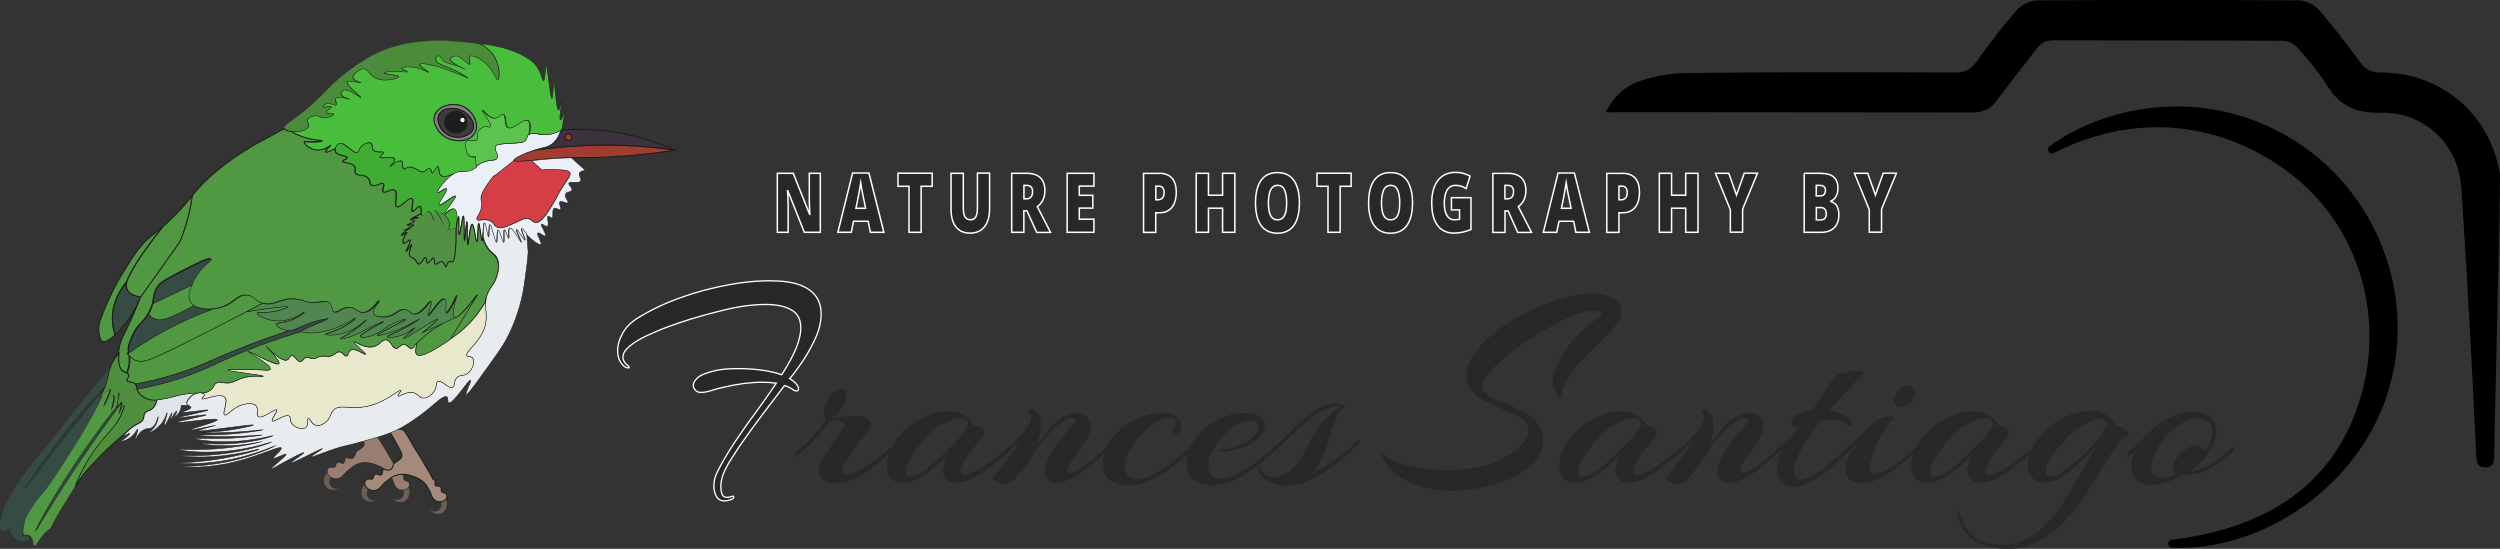 <?xml version="1.0" encoding="utf-8"?>
<!-- Generator: Adobe Illustrator 25.0.1, SVG Export Plug-In . SVG Version: 6.00 Build 0)  -->
<svg version="1.1" id="Layer_1" xmlns="http://www.w3.org/2000/svg" xmlns:xlink="http://www.w3.org/1999/xlink" x="0px" y="0px"
	 viewBox="0 0 2407.6 528.5" style="enable-background:new 0 0 2407.6 528.5;" xml:space="preserve">
<rect x="0" y="0" width="2407.6" height="528.5" fill="#333333" stroke="none"/>
<style type="text/css">
	.st0{fill:#282828;}
	.st1{fill:#282828;stroke:#FFFFFF;stroke-width:1.272;stroke-miterlimit:10;}
	.st2{fill:#6D5D56;}
	.st3{fill:#997D71;stroke:#1D1D1B;stroke-width:0.5;stroke-miterlimit:10;}
	.st4{fill:#A58A7C;stroke:#1D1D1B;stroke-miterlimit:10;}
	.st5{fill:#A13D30;stroke:#1D1D1B;stroke-miterlimit:10;}
	.st6{fill:#3B323E;stroke:#1D1D1B;stroke-miterlimit:10;}
	.st7{fill:#D63E46;stroke:#1D1D1B;stroke-width:0.5;stroke-miterlimit:10;}
	.st8{fill:#EBEFF8;stroke:#1D1D1B;stroke-width:0.5;stroke-miterlimit:10;}
	.st9{fill:#4B8C3B;}
	.st10{fill:#48BE3C;stroke:#1D1D1B;stroke-width:0.5;stroke-miterlimit:10;}
	.st11{fill:#5AC44E;stroke:#1D1D1B;stroke-width:0.5;stroke-miterlimit:10;}
	.st12{fill:#3EAD32;stroke:#1D1D1B;stroke-width:0.5;stroke-miterlimit:10;}
	.st13{fill:#529143;}
	.st14{fill:#509841;stroke:#1D1D1B;stroke-miterlimit:10;}
	.st15{fill:#E8EBEF;stroke:#1D1D1B;stroke-width:0.5;stroke-miterlimit:10;}
	.st16{fill:#E8E8CD;stroke:#1D1D1B;stroke-width:0.5;stroke-miterlimit:10;}
	.st17{fill:#DFE3EA;stroke:#1D1D1B;stroke-width:0.5;stroke-miterlimit:10;}
	.st18{fill:#4E8E3C;stroke:#1D1D1B;stroke-miterlimit:10;}
	.st19{fill:#509841;}
	.st20{fill:#364B43;}
	.st21{fill:#364B43;stroke:#1D1D1B;stroke-width:0.5;stroke-miterlimit:10;}
	.st22{fill:#2D3833;}
	.st23{fill:#364B43;stroke:#1D1D1B;stroke-miterlimit:10;}
	.st24{fill:#509841;stroke:#1D1D1B;stroke-width:0.5;stroke-miterlimit:10;}
	.st25{fill:#50864F;stroke:#1D1D1B;stroke-width:0.5;stroke-miterlimit:10;}
	.st26{fill:#7D807E;stroke:#1D1D1B;stroke-miterlimit:10;}
	.st27{fill:#3C3C3B;stroke:#1D1D1B;stroke-miterlimit:10;}
	.st28{fill:#1D1D1B;stroke:#1D1D1B;stroke-miterlimit:10;}
	.st29{fill:#FFFFFF;stroke:#1D1D1B;stroke-miterlimit:10;}
	.st30{fill:none;stroke:#1D1D1B;stroke-miterlimit:10;}
	.st31{fill:#282828;stroke:#FFFFFF;stroke-width:1.45;stroke-miterlimit:10;}
</style>
<path d="M1546.5,108.1c5.7-12.7,16.9-22.8,25-26.8c11.5-5.7,33.2-10.7,50-10.9c87.1-1.2,174.2-0.8,261.3-0.6
	c8.6,0,14.4-1.9,19.8-9.3C1915,43.1,1928,26,1942.1,9.9c4.6-5.2,13.2-9.5,20-9.5c84.1-0.6,168.3-0.6,252.4,0
	c6.4,0.1,14.6,4.4,18.9,9.3c14,16.1,27,33.1,39.6,50.4c5.3,7.2,10.9,9.7,19.7,9.7c58.1-0.1,105.4,40.1,114.7,97.4
	c1.2,7.2-5.2,243.8-5.4,267.4c-0.1,6.4,1.5,15.1-8.4,15.5c-9.4,0.3-8.6-8.2-9-14.1c-1.7-29.6-2.7-59.2-4.4-88.7
	c-3.1-55.8-6-111.6-10-167.4c-2.9-40.9-35.5-72.4-77.1-71.3c-23.8,0.6-39.8-6.4-52.1-26.3c-7.7-12.7-17.6-24.3-27.5-35.5
	c-3.4-3.9-9.6-7.5-14.6-7.5c-74-0.5-148-0.2-222-0.5c-7.5,0-11.7,3.1-15.8,8.4c-12.7,16.7-25.9,33-38.4,50
	c-6,8.2-13.5,11.1-23.1,11.1c-113.8-0.1-227.6-0.2-341.3-0.3C1554.8,108.1,1551.2,108.4,1546.5,108.1z"/>
<path d="M2091.8,527.5c-4.8-0.2-5-7.1-0.3-7.7c95.2-11.6,154.9-55.4,179.8-130.6c26.4-79.8,2.4-165.9-59.8-217.3
	c-57.3-47.3-143.1-70.3-233.5-24.6c-4.2,2.1-7.9-3.8-4-6.6c53.2-38.4,139.6-55.1,218.1-15.3c96.7,48.9,141.5,163.8,103.5,264.1
	C2263.7,473,2176.4,530.8,2091.8,527.5z"/>
<g>
	<path class="st0" d="M805.9,465.2c-6.8,0-11.4-1.3-13.8-3.9s-3.6-5.5-3.6-8.7c0-4.1,1.6-8.5,4.8-13.1c1.9-2.7,4-5.7,6.5-9.2
		c2.3-3.4,4.6-6.7,6.6-9.7c2.1-3,3.5-5.2,4.3-6.5c1.1-1.6,1.8-2.6,2.1-3.2s0.4-1.1,0.4-1.8c0-0.9-0.6-1.9-1.8-2.7
		c-1.2-0.8-3.1-1.3-5.8-1.3c-0.7,0-1.5,0-2.1,0.1s-1.1,0.1-1.8,0.1c-1.3,0-2-0.1-2.2-0.3l-0.7,0.9c-4.4,5.9-9.2,11.6-14.2,17.2
		c-5.1,5.6-10.6,10.9-16.7,15.6c-0.7,0.5-1.1,0.7-1.4,0.7c-0.7,0-0.9-0.3-0.9-0.9c0-1.3,0.9-2.7,2.8-4.3c4.9-4.1,9.7-8.8,14.5-14
		s9.1-10.6,12.8-16.3c-1.4-0.9-2.2-2.8-2.2-5.7c0-4.3,1.3-8.9,4-13.8c1.9-3.4,4-5.8,6.3-7.5s4.3-2.5,6.1-2.5c3.4,0,5,2,5,6
		c0,2.5-0.9,5.7-2.8,9.6c-0.7,1.9-2.3,4.3-4.7,7.2c-2.3,2.9-4.6,5.1-6.7,6.3c3.4-1.1,7.6-1.9,12.7-2.2s9.5-0.6,12.9-0.6
		c2.1,0,4.6,0.6,7.6,1.8c3,1.2,4.5,3.3,4.5,6.3c0,2.1-0.9,4.3-2.8,6.7c-0.5,0.7-1.8,2.2-3.8,4.5c-2.1,2.3-4.3,5.2-6.7,8.5
		c-2.4,3.4-4.7,6.7-6.7,10c-2.1,3-3.6,5.8-4.9,8.3c-1.2,2.5-1.8,4.7-1.8,6.5c0,2.5,1.4,3.8,4.3,3.8c3.4,0,7.8-1.6,13.3-4.8
		c5.5-3.2,11.5-7.2,18-12.3c6.5-5.1,12.4-10.2,17.7-15.6c0.7-0.7,1.2-0.9,1.7-0.9c0.7,0,0.9,0.4,0.9,1.2c0,0.9-0.4,1.8-1.2,2.6
		c-5.5,5.5-11.7,11.2-18.4,17.1c-6.7,5.8-13.7,10.7-21,14.6C819.7,463.1,812.7,465.2,805.9,465.2z"/>
	<path class="st0" d="M869.1,465.2c-5,0-8.7-1.6-11.4-4.7s-4-7.1-4-12c0-4.6,1.2-9.7,3.6-15.3c2.4-5.5,6.4-11.2,11.8-16.9
		c5.5-6,12.4-10.9,20.7-14.6c8.2-3.7,16.1-5.6,23.5-5.6c6,0,11.1,1.3,15.4,3.9c4.3,2.6,7.1,5.9,8.5,9.8c1.8,0,3.9,0.5,6.6,1.4
		c2.6,0.9,3.9,2.7,3.9,5.2c0,1.8-0.8,3.7-2.6,5.9c-1.1,1.6-3.1,3.9-5.8,7.1c-2.8,3.2-5.3,6.6-7.8,10.2c-1.9,2.8-3.4,5.5-4.5,8
		s-1.7,4.6-1.7,6.3c0,2.3,1.2,3.6,3.6,3.6c2.7,0,6.7-1.5,12.2-4.5c5.9-3.4,11.5-7.1,16.8-11.4c5.4-4.3,9.5-7.7,12.6-10.2
		c0.7-0.7,1.3-0.9,1.7-0.9c0.7,0,0.9,0.4,0.9,1.2c0,0.9-0.4,1.8-1.2,2.6c-1.4,1.3-4.2,3.7-8.3,7.1c-4.1,3.5-8.8,7.1-14.1,11
		c-5.3,3.8-10.5,6.9-15.5,9.3c-2.5,1.1-4.9,2-7,2.5c-2.2,0.6-4.1,0.8-5.8,0.8c-4.3,0-7.5-1.2-9.7-3.7c-2.2-2.4-3.4-5.7-3.4-9.7
		c0-1.6,0.3-3.3,0.7-5c0.5-1.8,1-3.5,1.7-5.2l1.7-4c-4.1,5.1-8.2,9.3-12.4,12.7c-4.1,3.4-8.2,6.4-12.4,8.9c-3.5,2.1-6.7,3.6-9.8,4.5
		C874.5,464.8,871.6,465.2,869.1,465.2z M876.4,459c2.8,0,6.9-1.7,12.4-5.2c5.4-3.4,11.6-8.7,18.8-15.8c0.9-0.9,2.7-2.6,5.3-5.2
		c2.6-2.4,5.4-5.2,8.4-8.3c3-3.1,5.6-6.2,7.8-9.3c2.2-3.1,3.2-5.7,3.2-7.8c0-3-2.6-4.5-7.9-4.5c-4.6,0-10.1,1.8-16.6,5.3
		c-6.5,3.6-12.5,8.8-18.4,15.8c-6,7.1-10.4,13.3-13.2,18.5s-4.1,9.1-4.1,11.8C872.2,457.5,873.6,459,876.4,459z"/>
	<path class="st0" d="M967.9,466.1c-1.6,0-3.5-0.4-5.7-1c-2.2-0.7-4.4-2.1-6.6-3.9c1.8-2.3,4.2-5.6,7.5-9.7s6.7-8.5,10.3-13.5
		c3.6-4.9,7-9.8,10.2-14.7c-2.5,2.5-5.3,5.2-8.3,8.1s-6,5.4-9.1,7.9c-0.7,0.7-1.3,0.9-2.2,0.9c-0.7,0-0.9-0.3-0.9-0.9
		c0-0.7,0.7-1.8,1.9-2.8c4.4-3.9,9.4-8.5,14.9-13.7c5.4-5.2,9.5-10.4,12-15.8c0.7-1.9,1.2-3.7,1.2-5.2c0-2.1-0.4-3.4-1.2-3.8
		c-0.7-0.5-0.9-1.1-0.9-1.9c0-1.4,0.7-2.2,2.2-2.2c0.7,0,1.4,0.2,1.9,0.5c1.8,0.7,3.4,2.3,5,4.5s2.3,5.5,2.3,10
		c0,2.5-0.3,5.4-0.9,8.7c-0.7,3.3-1.8,6.9-3.4,11.1c2.3-3.2,4.8-6.3,7.2-9.3s4.7-5.7,6.7-8.1c4.3-4.9,8.6-8.4,12.9-10.6
		c4.4-2.2,8.2-3.2,11.8-3.2c4.1,0,7.5,1.2,10,3.6s3.8,5.4,3.8,9.3c0,3-0.7,6.1-2.3,9.3c-0.5,1.3-1.6,3.2-3.4,5.8
		c-1.8,2.6-3.6,5.4-5.7,8.4s-3.9,5.7-5.7,8.1c-2.1,2.5-3.5,4.7-4.3,6.6c-0.7,1.8-1.2,3.3-1.2,4.4c0,1.6,0.8,2.3,2.6,2.3
		c2.2,0,5.3-1.2,9.3-3.6c2.3-1.4,5.1-3.4,8.2-5.8s6.2-5,9.3-7.6s5.6-4.8,7.5-6.6c0.7-0.7,1.2-0.9,1.7-0.9c0.7,0,0.9,0.4,0.9,1.2
		c0,0.9-0.4,1.8-1.2,2.6c-4.8,4.4-10.3,9.3-16.6,14.5s-12.4,9.3-18.4,12.2c-5,2.3-9.5,3.6-13.6,3.6c-3.5,0-6.3-0.9-8.3-2.7
		c-2.1-1.8-3.1-4.5-3.1-8c0-2.5,0.7-5.5,1.9-9.1c1.6-4.3,3.8-8.5,6.7-12.8s6-8.3,9.3-12.3c3.3-3.8,6.1-7.2,8.4-9.8
		c2.1-2.2,3.1-4.1,3.1-5.7c0-1.4-0.9-2.2-2.8-2.2s-4.7,1-8.4,3.2c-3.7,2.2-7.9,5.6-12.4,10.3c-6.5,6.8-12.2,14.2-17.1,22.1
		c-5,8-10.6,15.4-16.8,22.4C974.7,464.2,971.3,466.1,967.9,466.1z"/>
	<path class="st0" d="M1086.3,467.4c-6.8,0-12.5-1.7-17.2-5.2c-4.7-3.4-7-8.3-7-14.9c0-6.9,1.7-13.5,5.1-19.5s7.9-11.3,13.5-15.8
		c5.5-4.5,11.6-8.1,18.2-10.6s13.1-3.8,19.7-3.8c6.5,0,11.3,1.2,14.4,3.6c3.1,2.3,4.7,5.2,4.7,8.5c0,2.2-0.7,4.4-1.9,6.6
		c-1.3,2.2-3,3.2-5.2,3.2c-1.4,0-2.2-0.6-2.2-1.7c0-0.7,0.3-1.5,0.7-2.2c1.9-3.4,2.8-6.3,2.8-8.8c0-3.2-1.7-4.8-5-4.8
		c-2.7,0-6.2,1-10.5,3.1c-3.5,1.6-7.2,4-11,7.2c-3.9,3.3-7.5,7-10.9,11.2s-6.1,8.5-8.2,12.8c-2.2,4.4-3.2,8.4-3.2,12.3
		c0,3.7,1,6.7,3.1,9.1c2.1,2.3,5.1,3.6,9.3,3.6c2.7,0,5.9-0.7,9.6-1.9c3.7-1.3,7.9-3.4,12.4-6.2c3.8-2.3,7.8-5.2,12-8.5
		c4.2-3.4,8.2-6.7,12.3-10.2c3.9-3.5,7.4-6.5,10.2-9.1c0.9-0.9,1.8-1.4,2.3-1.4c0.7,0,0.9,0.4,0.9,1.2c0,1.1-0.5,2.1-1.4,2.8
		c-4.1,3.8-8.6,7.9-13.6,12.3s-10,8.4-15.3,12.3s-10.5,6.9-15.5,9.3C1101.1,465.5,1093.4,467.4,1086.3,467.4z"/>
	<path class="st0" d="M1167.2,467.4c-7,0-12.8-1.7-17.5-5.2c-4.7-3.4-7-8.3-7-14.9c0-6.9,1.7-13.5,5-19.5c3.4-6,7.8-11.3,13.3-15.8
		s11.6-8.1,18.2-10.6s13.1-3.8,19.7-3.8c6.5,0,11.3,1.1,14.5,3.5s4.8,5.2,4.8,8.4c0,3.2-1.5,6.6-4.4,10.1s-7.2,6.7-12.7,9.4
		c-3.5,1.6-7.5,3-12,4.1c-4.5,1.2-8.4,1.8-11.8,1.8c-2.5,0-3.8-0.4-3.8-1.2c0-0.7,1.1-0.9,3.4-0.9c2.1,0,5.2-0.6,9.6-1.8
		c4.4-1.2,8.6-2.8,12.7-4.9c4.6-2.5,7.9-5.1,9.7-7.6c1.9-2.5,2.8-4.9,2.8-6.9c0-1.9-0.7-3.5-2.2-4.8s-3.6-1.9-6.3-1.9
		c-2.5,0-5.4,0.7-8.5,2.2c-4.6,2.1-9.3,5.4-14.1,10.1s-8.8,9.8-12,15.4c-3.2,5.5-4.8,10.9-4.8,15.9c0,3.5,1,6.5,3,8.8s5,3.6,8.9,3.6
		c4.1,0,8.9-1.3,14.2-3.9c5.4-2.6,10.9-5.9,16.4-9.7c5.5-3.8,10.7-7.8,15.4-11.8c4.8-3.9,8.5-7.3,11.4-10c0.9-0.9,1.7-1.4,2.2-1.4
		s0.7,0.4,0.7,1.2c0,1.1-0.5,2.1-1.4,2.8c-6,5.5-12.5,11.3-19.7,17.3c-7,6-14.6,11.2-22.6,15.4
		C1184.2,465,1175.9,467.2,1167.2,467.4z"/>
	<path class="st0" d="M1238.5,467.5c-6.4,0-11.9-1.2-16.8-3.7c-4.9-2.4-8.3-7-10.6-13.7c-0.2-0.7,0-1,0.6-1.2s0.9,0.2,1,0.9
		c1.6,3.5,3.6,5.9,6.2,7.4c2.5,1.4,5.3,2.2,8.3,2.2c5.1,0,9.5-1.5,13.5-4.5c3.8-3,7.4-6.8,10.5-11.4s5.9-9.3,8.3-14.2
		c2.4-4.9,4.8-9,7-12.5c3.5-5.9,7.7-11.2,12.4-15.9c4.9-4.8,9.3-7.7,13.2-8.8c-0.9-0.5-2.2-0.7-3.6-0.7c-3.9,0-8.3,1.2-13.1,3.6
		c-4.8,2.3-9.5,5.4-14.4,9.3c-4.9,3.8-9.5,7.8-14,12s-8.6,8.1-12.4,11.6c-3.7,3.6-6.7,6.4-8.9,8.4c-1.3,1.1-2.2,1.7-2.8,1.7
		c-0.7,0-0.9-0.3-0.9-0.9c0-0.9,0.4-1.8,1.2-2.6c4.8-4.1,9.6-8.8,14.7-14s10.2-10.1,15.4-15s10.6-8.8,15.9-12
		c5.4-3.2,10.9-4.8,16.4-4.8c0.7,0,1.2,0,1.8,0c0.6,0,1.1,0.1,1.8,0.3c1.8,0.2,3.4,0.7,4.9,1.4c1.5,0.7,2,1.3,1.3,1.7
		c-3.6,1.6-6.5,4.8-8.5,9.6c-2.1,4.8-3.9,10.3-5.7,16.7c-1.8,6.4-3.8,12.7-6.3,19.3c-2.4,6.5-6,12.3-10.6,17.3
		c2.2-0.7,5.7-2.6,10.5-5.4s10-6.4,15.7-10.6s11-8.8,15.9-14c0.7-0.7,1.3-0.9,1.9-0.9c0.7,0,1.2,0.4,1.2,1.2c0,0.7-0.3,1.3-0.9,1.9
		c-4.3,4.1-9.1,8.5-14.2,13.2c-5.2,4.7-10.9,9.1-17,13.2s-12.4,7.5-18.9,10.1C1251.9,466.2,1245.2,467.5,1238.5,467.5z"/>
	<path class="st0" d="M1400.3,472.8c-6.1,0.2-12.7-0.3-20.1-1.5s-14.5-3.3-21.5-6.2c-7-2.9-13-6.8-18.2-11.6
		c-5.1-4.8-8.6-10.7-10.5-17.6c6.6,5.9,15.6,10.1,27,12.8c11.4,2.6,22.9,4,34.7,4c15.6,0,29.2-1.8,40.8-5.2
		c3.3-0.9,7.2-2.4,11.6-4.6s8.7-4.6,12.9-7.4c4.2-2.8,7.8-6,10.6-9.6c2.8-3.5,4.3-7.1,4.3-10.8c0-2.5-0.8-5.1-2.4-7.4
		c-1.7-2.3-4.3-4.8-8-7.2c-2.2-1.3-5.3-2.7-9.5-4.3c-4.1-1.6-8.6-3.4-13.4-5.5c-4.8-2.2-9.3-4.6-13.5-7.4s-7.6-6.3-10-10.2
		s-3.5-8.5-2.9-13.7c0.9-7.5,4.4-15,10.3-22.5c6-7.4,13.5-14.4,22.6-21s18.9-12.3,29.5-17.2s21-8.9,31.2-11.7
		c10.2-2.8,19.3-4.3,27.1-4.3c8,0,15,1.6,20.8,4.7s8.2,8.4,7.3,16c-0.4,3.3-2.6,7.3-6.7,11.9s-9.1,9.7-14.7,15.2
		c-5.7,5.5-11.3,11.3-16.9,17.3c-5.6,6.1-10.2,12.3-13.8,18.5c-3.6,6.3-5.1,12.3-4.9,18.2c-2.9-2.3-5.1-5.1-6.5-8s-2.1-6-2.1-9.1
		c0-4.4,0.9-8.9,2.7-13.5c1.9-4.6,4.1-9,6.9-13.1c2.7-4.1,5.3-7.7,7.7-10.6c4.2-5.2,9-10,14.3-14.6s10.8-8.8,16.3-12.7
		c-1.7-2.3-4.5-3.6-8.5-3.6c-4.2,0-9,0.9-14.2,2.7c-5.2,1.9-10.1,3.8-14.6,5.9c-4.5,2.2-7.7,3.7-9.5,4.9c-7.9,4.2-15.8,9-23.9,14.3
		c-8,5.3-15.3,10.8-22,16.3s-12.2,10.6-16.3,15.3c-4.1,4.7-6.4,8.6-6.7,11.7c-0.4,3.8,1.3,7.1,5,9.7c3.6,2.6,8.4,5.1,14.3,7.3
		c5.9,2.2,11.7,4.8,17.3,7.7c7.7,3.8,13.3,8.2,16.8,13.2s5.2,10.1,5.2,15.5c0,6.7-2.4,13.1-7.4,19.5s-11.7,11.6-20.1,15.8
		c-7.5,3.7-15.3,6.6-23.6,8.5c-8.1,2.1-15.4,3.4-21.8,4C1407,472.4,1402.7,472.8,1400.3,472.8z"/>
	<path class="st0" d="M1516.9,465.2c-5,0-8.7-1.6-11.4-4.7c-2.7-3.1-4-7.1-4-12c0-4.6,1.2-9.7,3.6-15.3c2.4-5.5,6.4-11.2,11.8-16.9
		c5.5-6,12.4-10.9,20.7-14.6c8.2-3.7,16.1-5.6,23.5-5.6c6,0,11.1,1.3,15.4,3.9s7.1,5.9,8.5,9.8c1.8,0,3.9,0.5,6.6,1.4
		s3.9,2.7,3.9,5.2c0,1.8-0.8,3.7-2.6,5.9c-1.1,1.6-3.1,3.9-5.8,7.1c-2.8,3.2-5.3,6.6-7.8,10.2c-1.9,2.8-3.4,5.5-4.5,8
		c-1.1,2.4-1.7,4.6-1.7,6.3c0,2.3,1.2,3.6,3.6,3.6c2.7,0,6.7-1.5,12.2-4.5c5.9-3.4,11.5-7.1,16.8-11.4c5.4-4.3,9.5-7.7,12.6-10.2
		c0.7-0.7,1.3-0.9,1.7-0.9c0.7,0,0.9,0.4,0.9,1.2c0,0.9-0.4,1.8-1.2,2.6c-1.4,1.3-4.2,3.7-8.3,7.1c-4.1,3.5-8.8,7.1-14.1,11
		c-5.3,3.8-10.5,6.9-15.5,9.3c-2.5,1.1-4.9,2-7,2.5c-2.2,0.6-4.1,0.8-5.8,0.8c-4.3,0-7.5-1.2-9.7-3.7c-2.2-2.4-3.4-5.7-3.4-9.7
		c0-1.6,0.3-3.3,0.7-5c0.5-1.8,1-3.5,1.7-5.2l1.7-4c-4.1,5.1-8.2,9.3-12.4,12.7c-4.1,3.4-8.2,6.4-12.4,8.9c-3.5,2.1-6.7,3.6-9.8,4.5
		C1522.3,464.8,1519.5,465.2,1516.9,465.2z M1524.2,459c2.8,0,6.9-1.7,12.4-5.2c5.4-3.4,11.6-8.7,18.8-15.8c0.9-0.9,2.7-2.6,5.3-5.2
		c2.6-2.4,5.4-5.2,8.4-8.3c3-3.1,5.6-6.2,7.8-9.3c2.2-3.1,3.2-5.7,3.2-7.8c0-3-2.6-4.5-7.9-4.5c-4.6,0-10.1,1.8-16.6,5.3
		c-6.5,3.6-12.5,8.8-18.4,15.8c-6,7.1-10.4,13.3-13.2,18.5c-2.8,5.2-4.1,9.1-4.1,11.8C1520,457.5,1521.4,459,1524.2,459z"/>
	<path class="st0" d="M1615.8,466.1c-1.6,0-3.5-0.4-5.7-1c-2.2-0.7-4.4-2.1-6.6-3.9c1.8-2.3,4.2-5.6,7.5-9.7
		c3.3-4,6.7-8.5,10.3-13.5c3.6-4.9,7-9.8,10.2-14.7c-2.5,2.5-5.3,5.2-8.3,8.1c-3,2.8-6,5.4-9.1,7.9c-0.7,0.7-1.3,0.9-2.2,0.9
		c-0.7,0-0.9-0.3-0.9-0.9c0-0.7,0.7-1.8,1.9-2.8c4.4-3.9,9.4-8.5,14.9-13.7c5.4-5.2,9.5-10.4,12-15.8c0.7-1.9,1.2-3.7,1.2-5.2
		c0-2.1-0.4-3.4-1.2-3.8c-0.7-0.5-0.9-1.1-0.9-1.9c0-1.4,0.7-2.2,2.2-2.2c0.7,0,1.4,0.2,1.9,0.5c1.8,0.7,3.4,2.3,5,4.5
		s2.3,5.5,2.3,10c0,2.5-0.3,5.4-0.9,8.7c-0.7,3.3-1.8,6.9-3.4,11.1c2.3-3.2,4.8-6.3,7.2-9.3s4.7-5.7,6.7-8.1
		c4.3-4.9,8.6-8.4,12.9-10.6c4.4-2.2,8.2-3.2,11.8-3.2c4.1,0,7.5,1.2,10,3.6c2.5,2.3,3.8,5.4,3.8,9.3c0,3-0.7,6.1-2.3,9.3
		c-0.5,1.3-1.6,3.2-3.4,5.8c-1.8,2.6-3.6,5.4-5.7,8.4s-3.9,5.7-5.7,8.1c-2.1,2.5-3.5,4.7-4.3,6.6c-0.7,1.8-1.2,3.3-1.2,4.4
		c0,1.6,0.8,2.3,2.6,2.3c2.2,0,5.3-1.2,9.3-3.6c2.3-1.4,5.1-3.4,8.2-5.8s6.2-5,9.3-7.6c3.1-2.6,5.6-4.8,7.5-6.6
		c0.7-0.7,1.2-0.9,1.7-0.9c0.7,0,0.9,0.4,0.9,1.2c0,0.9-0.4,1.8-1.2,2.6c-4.8,4.4-10.3,9.3-16.6,14.5c-6.3,5.2-12.4,9.3-18.4,12.2
		c-5,2.3-9.5,3.6-13.6,3.6c-3.5,0-6.3-0.9-8.3-2.7c-2.1-1.8-3.1-4.5-3.1-8c0-2.5,0.7-5.5,1.9-9.1c1.6-4.3,3.8-8.5,6.7-12.8
		c2.9-4.3,6-8.3,9.3-12.3c3.3-3.8,6.1-7.2,8.4-9.8c2.1-2.2,3.1-4.1,3.1-5.7c0-1.4-0.9-2.2-2.8-2.2s-4.7,1-8.4,3.2
		c-3.7,2.2-7.9,5.6-12.4,10.3c-6.5,6.8-12.2,14.2-17.1,22.1c-5,8-10.6,15.4-16.8,22.4C1622.5,464.2,1619.1,466.1,1615.8,466.1z"/>
	<path class="st0" d="M1727,468.9c-5.1,0-9-1.5-11.6-4.5c-2.7-3-4-7.2-4-12.7c0-5.1,1.3-11.1,4-17.8l0.5-1.2l-4.3,4
		c-0.7,0.7-1.3,0.9-2.2,0.9c-0.7,0-1.2-0.3-1.2-0.9c0-0.7,0.6-1.8,1.7-2.8c4.1-3.7,8.3-7.5,12.7-11.5s8-7.9,11-11.5
		c-1.1,0.5-2.3,0.7-3.6,0.7c-1.3,0-2.2-0.3-2.8-0.9c-1.1-0.7-1.7-2.2-1.7-4.3c0-1.8,0.8-3.6,2.5-5.4c1.7-1.9,5.1-3.6,10.3-5
		c1.1-0.3,2.2-0.6,3.5-0.7c1.2-0.2,2.3-0.3,3.5-0.5c5.1-7.1,9.5-13.8,13.3-19.9s6.8-10.2,9.1-12.3c0.9-1.1,2.6-2.1,5.1-2.8
		c2.4-0.7,5.1-1.4,7.9-1.9s5-0.7,6.6-0.7c5.2,0,7.9,0.5,7.9,1.4c0,0.7-1.2,2.2-3.6,4.5c-3.9,3.8-8.6,8.5-13.9,14.2
		c-5.3,5.6-10.8,11.7-16.3,18.2c4.6,0.7,8.8,1.8,12.7,3.6c3.8,1.8,6.7,3.9,8.4,6.7c0.7,0.7,0.9,1.8,0.9,2.8c0,1.3-0.4,1.9-1.2,1.9
		c-0.7,0-1.3-0.4-2.2-1.2c-3.4-3.4-8.9-5-16.7-5c-1.6,0-3.2,0.1-4.9,0.3c-1.7,0.2-3.4,0.4-5.1,0.7c-5.4,7-10.3,14-14.7,21
		c-4.4,7-7.6,13.5-9.5,19.5c-0.9,2.8-1.4,5.4-1.4,7.9s0.6,4.3,1.7,5.8s2.8,2.2,5,2.2c1.4,0,3.2-0.4,5.2-1.2c3-1.1,6.5-3,10.5-5.6
		c3.9-2.6,8-5.6,12-8.9c4-3.4,7.9-6.6,11.4-9.7c3.6-3.2,6.6-5.9,8.9-8.1s3.7-3.5,4-3.8c0.5-0.5,0.8-0.7,1.2-0.7
		c0.7,0,0.9,0.5,0.9,1.4c0,1.1-0.5,2.2-1.4,3.1c-1.6,1.6-4,3.9-7.2,7.1c-3.3,3.2-7,6.7-11.1,10.6c-4.2,3.9-8.7,7.6-13.5,11.1
		s-9.5,6.4-14.4,8.7C1736.1,467.8,1731.4,468.9,1727,468.9z"/>
	<path class="st0" d="M1794,465.2c-6.5,0-10.9-1.4-13.2-4.1c-2.3-2.8-3.5-5.9-3.5-9.4c0-2.8,0.5-5.6,1.4-8.2s1.8-4.5,2.3-5.6
		c0.9-1.6,2.2-3.4,3.9-5.4c1.7-2.1,3.6-4.3,5.6-6.7c-3.2,2.7-6.2,5.3-8.9,7.9c-2.8,2.5-5.1,4.4-6.7,5.7c-0.5,0.5-0.9,0.7-1.4,0.7
		c-0.7,0-0.9-0.4-0.9-1.2c0-1.3,0.8-2.5,2.6-3.8c4.1-3.5,8.1-7.3,12-11.4c3.8-4.1,7.6-8,11-11.5c3.5-3.6,6.6-6.1,9.3-7.5
		c2.8-1.6,5.1-2.6,6.9-3.1s3.2-0.7,4.3-0.7c1.8,0,3,0.3,3.8,0.8c0.7,0.6,0.9,1.1,0.5,1.8c-2.7,2.7-5.3,6.2-8,10.3
		c-2.6,4.2-5.1,8.6-7.2,13.2c-2.2,4.6-4,9-5.3,13.1s-2.1,7.6-2.1,10.5c0,3.9,1.6,6,4.8,6c3,0,6.9-1.4,11.8-4.1
		c4.9-2.8,9.9-6.3,15.3-10.6c5.3-4.3,10.3-8.5,14.9-12.7c0.7-0.7,1.2-0.9,1.7-0.9c0.7,0,1.2,0.4,1.3,1.2c0.1,0.7-0.1,1.3-0.6,1.7
		c-5.2,5-11.1,10-17.7,15.4c-6.6,5.3-13.2,9.8-19.7,13.5C1805.4,463.3,1799.5,465.2,1794,465.2z M1830.4,392.1c-2.2,0-3.9-0.7-5-2.2
		c-1.1-1.4-1.7-2.9-1.7-4.5c0-3.2,1.5-6.3,4.5-9.4s6.2-4.7,9.5-4.7c2.2,0,3.8,0.7,5,2.2s1.7,2.9,1.7,4.5c0,3.4-1.5,6.5-4.4,9.6
		C1837.1,390.6,1833.9,392.1,1830.4,392.1z"/>
	<path class="st0" d="M1855.9,465.2c-4.9,0-8.7-1.6-11.4-4.7c-2.7-3.1-4-7.1-4-12c0-4.6,1.2-9.7,3.6-15.3
		c2.4-5.5,6.4-11.2,11.8-16.9c5.5-6,12.4-10.9,20.7-14.6c8.2-3.7,16.1-5.6,23.5-5.6c6,0,11.1,1.3,15.4,3.9s7.1,5.9,8.5,9.8
		c1.8,0,3.9,0.5,6.6,1.4c2.6,0.9,3.9,2.7,3.9,5.2c0,1.8-0.8,3.7-2.6,5.9c-1.1,1.6-3.1,3.9-5.8,7.1c-2.8,3.2-5.3,6.6-7.8,10.2
		c-1.9,2.8-3.4,5.5-4.5,8c-1.1,2.4-1.7,4.6-1.7,6.3c0,2.3,1.2,3.6,3.6,3.6c2.7,0,6.7-1.5,12.2-4.5c5.9-3.4,11.5-7.1,16.8-11.4
		c5.4-4.3,9.5-7.7,12.6-10.2c0.7-0.7,1.3-0.9,1.7-0.9c0.7,0,0.9,0.4,0.9,1.2c0,0.9-0.4,1.8-1.2,2.6c-1.4,1.3-4.2,3.7-8.3,7.1
		c-4.1,3.5-8.8,7.1-14.1,11c-5.3,3.8-10.5,6.9-15.5,9.3c-2.5,1.1-4.9,2-7,2.5c-2.2,0.6-4.1,0.8-5.8,0.8c-4.3,0-7.5-1.2-9.7-3.7
		c-2.2-2.4-3.4-5.7-3.4-9.7c0-1.6,0.3-3.3,0.7-5c0.5-1.8,1-3.5,1.7-5.2l1.7-4c-4.1,5.1-8.2,9.3-12.4,12.7c-4.1,3.4-8.2,6.4-12.4,8.9
		c-3.5,2.1-6.7,3.6-9.8,4.5C1861.2,464.8,1858.4,465.2,1855.9,465.2z M1863.2,459c2.8,0,6.9-1.7,12.4-5.2
		c5.4-3.4,11.6-8.7,18.8-15.8c0.9-0.9,2.7-2.6,5.3-5.2c2.6-2.4,5.4-5.2,8.4-8.3c3-3.1,5.6-6.2,7.8-9.3c2.2-3.1,3.2-5.7,3.2-7.8
		c0-3-2.6-4.5-7.9-4.5c-4.6,0-10.1,1.8-16.6,5.3c-6.5,3.6-12.5,8.8-18.4,15.8c-6,7.1-10.4,13.3-13.2,18.5c-2.8,5.2-4.1,9.1-4.1,11.8
		C1859,457.5,1860.4,459,1863.2,459z"/>
	<path class="st0" d="M1934.8,528.5c-9.6,0-17.7-1.1-24-3.4c-6.4-2.2-11.4-5.2-15.3-9.1c-2.5-2.7-4.9-6.2-7.1-10.6
		s-3.4-8.1-3.4-11.1c0-1.1,0.3-1.7,0.7-1.7c1.1,0,1.8,0.7,2.2,1.9c0,0.5,0.6,2.3,1.6,5.4c1,3.2,2.9,6.7,5.6,10.5s6.6,7.1,11.9,10
		c5.2,2.8,12.1,4.3,20.4,4.3c10,0,18.9-2.3,26.9-7s15-10.8,21.2-18.4c6.3-7.5,12-15.7,17.2-24.7c5.2-8.9,10.2-17.6,15-26.2
		c4.8-8.5,9.5-16.1,14.5-22.6c-2.1,2.2-4.7,5-7.8,8.2s-6.4,6.6-9.8,9.8c-3.5,3.4-6.8,6.4-10,9.1s-5.8,4.7-7.9,6
		c-3.5,2.1-6.7,3.6-9.8,4.5c-3.1,0.9-5.9,1.4-8.4,1.4c-5,0-8.7-1.6-11.4-4.7c-2.7-3.1-4-7.1-4-12c0-4.6,1.2-9.7,3.6-15.3
		c2.4-5.5,6.4-11.2,11.8-16.9c5.5-6,12.4-10.9,20.7-14.6c8.2-3.7,16.1-5.6,23.5-5.6c2.7,0,5.3,0.3,7.9,0.8c2.5,0.6,4.9,1.5,6.9,2.7
		c2.8,1.8,5,3.4,6.3,4.9s2.3,3.3,3,5.3c0.9,0,2.4,0.5,4.5,1.3s3.9,1.9,5.7,3.1s2.6,2.4,2.6,3.7c0,0.7-0.7,1.3-1.9,2.2
		c-3.2,1.6-6.7,5.3-10.7,11.3c-3.9,5.9-8.3,13-13.2,21.2c-4.9,8.2-10.2,16.7-16.2,25.5s-12.5,17.1-19.8,24.7s-15.3,13.8-24.1,18.6
		C1954.9,526.2,1945.3,528.5,1934.8,528.5z M1975.2,459c3.2,0,7-1.6,11.6-4.8c3.5-2.3,7.3-5.3,11.4-8.9s8.1-7.3,12.2-11.3
		c3.9-3.9,7.4-7.6,10.2-11c5.2-6,7.9-11,7.9-14.7c0-3.2-1.9-4.8-5.7-4.8c-3.8,0-9.1,1.8-15.7,5.4c-3.8,2.1-7.9,5-12.2,8.8
		c-4.3,3.8-8.3,8-12,12.4s-6.7,8.5-8.9,12.4c-2.5,4.6-3.8,8.3-3.8,11.2C1970.1,457.2,1971.8,459,1975.2,459z"/>
	<path class="st0" d="M2071.2,467.1c-6.2,0-10.9-1.6-13.9-4.7c-3.1-3.1-4.7-7.1-4.7-12c0-3,0.4-5.9,1.2-8.8c0.7-2.8,1.7-5.4,2.6-7.6
		c-1.1,1.1-2.2,2.1-3.2,3c-1,0.8-1.9,1.6-2.5,2.1c-0.7,0.5-1.2,0.7-1.7,0.7c-0.7,0-0.9-0.4-0.9-1.2c0-1.1,0.7-2.3,2.3-3.8
		c5.5-4.6,9.9-8.7,13.1-12.3s6.5-6.8,10-9.8c5.9-5.1,12.2-9.1,18.8-11.9s13.3-4.3,19.9-4.3c6.9,0,12.4,1.7,16.4,5
		c3.9,3.4,5.9,8.2,5.9,14.7c0,3.7-1,7.9-3.2,12.7c-2.2,4.8-5.5,9.7-10.1,14.7c-1.9,2.1-4,4.1-6.5,6.1c-2.3,2-4.4,3.5-6.2,4.4
		c7.8-0.7,15.1-3.6,21.9-8.2c6.8-4.7,12.9-9.3,18.3-14c0.7-0.5,1.3-0.7,1.7-0.7c0.7,0,1.2,0.4,1.2,1.2c0,0.7-0.4,1.3-1.2,2.2
		c-6.8,6.5-14.1,12-22,16.4s-16.6,6.6-26,6.5c-5.5,3-10.9,5.4-16.3,7.1C2080.9,466.2,2076,467.1,2071.2,467.1z M2081.9,460.4
		c2.2,0,4.6-0.4,7.1-1.2c2.5-0.7,5.1-1.8,7.6-3.1c-0.9,0-1.9-0.5-2.7-1.4s-1.3-2.2-1.3-3.8c0-3.2,1.2-6.5,3.6-9.7
		c2.3-3.4,5.3-6.2,8.8-8.5s6.9-3.6,10.2-3.6c1.9,0,3.6,0.6,5.3,1.6s2.6,2.4,2.7,4.1c2.7-3,4.6-6.3,5.6-9.7s1.6-6.7,1.6-9.7
		c0-4.1-1.3-7.2-3.9-9.4s-6.2-3.2-10.6-3.2c-4.3,0-9,1.5-14.1,4.5s-10,6.9-14.5,11.6s-8.2,9.9-11.1,15.5s-4.4,10.9-4.4,15.9
		C2071.7,456.9,2075,460.4,2081.9,460.4z"/>
	<path class="st1" d="M698.1,482.4c-3.9,0-6.6-1.4-8.2-4.4c-1.6-3-2.4-6.2-2.4-9.8c0-4.7,1-9.1,3.1-13.3c4.5-9,10-18.4,16.5-28.3
		c6.6-9.8,13.5-19.8,20.8-29.5c7.2-9.8,13.8-19.2,19.7-28.1c-4.1-0.5-8.4-0.9-13-0.9c-11.5,0-24,1.6-37.7,4.8
		c-4.2,0.9-8.2,2-11.9,3.2c-3.7,1.2-6.9,1.8-9.8,1.8c-1.8,0-3.4-0.4-4.5-1.2c-0.4-0.4-1.2-1.1-1.9-2.1c-0.8-1-1.1-2.3-1.1-3.9
		c0-2.1,1.5-4.4,4.5-7.2c3.1-2.6,9.1-4.9,18.1-6.9c6-1.2,13-1.6,21.3-1.6c6.9,0,14.1,0.4,21.5,1.4c7.3,0.9,14,2.5,19.7,4.5
		c6.5-10,11.1-18.7,14.1-26c2.9-7.5,4.3-13.7,4.3-19c0-8.5-3.1-14.4-9.5-17.7c-6.4-3.5-14.4-5-24.3-5c-6.3,0-13,0.5-20.3,1.5
		c-7.2,1-14.6,2.5-22,4.4c-1.5,0.4-5,1.3-10.2,2.6c-5.2,1.3-11.5,3.2-18.7,5.3c-7.2,2.1-14.6,4.7-22.3,7.5c-7.7,2.8-14.8,5.8-21.5,9
		c-6.7,3.2-12.1,6.5-16.2,10c-4.2,3.5-6.3,7-6.3,10.6c0,3,1.8,5.9,5.6,8.8c0.3,0.4,0.4,0.7,0.4,0.9c0,0.4-0.4,0.5-1.2,0.5
		c-1,0-1.9-0.3-2.8-0.9c-4.7-3.5-7.1-8.9-7.1-16c0-5.2,1.6-10.8,4.9-16.5c3.1-5.8,8.2-10.8,14.9-14.9c8.7-5.4,18.3-10.3,29-14.8
		c10.7-4.4,21.8-8.1,33.2-11.3c11.4-3,22.7-5.4,33.7-7.1s21.3-2.4,30.7-2.4c12.6,0,22.4,1.4,29.6,4.2c7.2,2.8,12.3,6.7,15.5,11.5
		c3.1,4.9,4.5,10.3,4.5,16.4c0,8.1-2.2,16.5-6.6,25.6c-4.3,9-9.1,17-14.3,24.2c-1.4,1.8-2.8,3.9-4.3,5.9c-1.5,2.1-3.1,4.2-5.1,6.4
		c2.5,1.5,4.9,3.5,6.8,5.7c1.2,1.6,1.7,3,1.7,4.2c0,1.3-0.7,2-2,2c-1,0-2.3-0.4-3.6-1.4c-1.2-0.9-2.4-1.6-3.7-2.2
		c-1.2-0.5-2.7-1.2-4.2-1.6c-4.7,6.3-9.9,13.1-15.3,20.1c-5.4,7.1-10.6,13.9-15.5,20.7c-5,6.7-9.3,13.1-13.3,18.8
		c-2.3,3.5-4.7,7.2-7.3,11.3c-2.7,4.1-5.1,8.5-7,12.9c-1.9,4.5-2.9,9.1-2.9,13.8c0,2.6,0.4,4.9,1.2,7.1s2.5,3,5.1,3
		c1.2,0,2.5-0.3,4.1-0.9l1-0.3c0.7,0,1,0.3,1,0.9c0,0.9-0.7,1.6-2,2.2C701.9,481.9,699.7,482.4,698.1,482.4z"/>
</g>
<g>
	<g>
		<path class="st2" d="M316.1,454.2c0,0.3,0,0.5,0,0.9c0,1.8,1.1,3,2.6,4.2c-1.4,2-2,4.5-1.3,6.9c1.2,3.8,5.4,5.5,9.4,3.7
			c-5.5,3.5-12.3,1.7-14.2-3.3C310.9,462.4,312.4,457.4,316.1,454.2z"/>
		<path class="st2" d="M391.8,481c-3.6,4-10.6,3.4-14.4-2c3,3.1,7.6,3.1,10.1-0.1c1.5-1.9,1.8-4.4,1.2-6.9c1.8-0.5,3.2-1.4,3.9-3
			c0.1-0.3,0.2-0.6,0.3-0.8C395.1,472.6,394.7,477.8,391.8,481z"/>
		<path class="st3" d="M325.3,460.9c5.5-1.2,5-4.7,12.7-10.1c4.3-3.9,9.8-5.8,15.6-5.3c3.1,0.3,6.1,1.2,9,2.2
			c5.2,1.9,10.3,5.1,13,10.2c4.8,7.2,3.1,10,7.5,12.8c4.6,3.4,13.8-0.4,10.5-6.5c-0.3-0.5-2.5-1-3.1-1.2c-0.5-0.2-1-0.3-1.3-0.8
			c-0.3-0.4-0.3-1-0.4-1.5c-0.1-0.7,0.2-2.7-0.3-3.2c-0.1-0.1-0.3-0.2-0.5-0.2c-1.1-0.3-2.2-0.6-3.4-0.6c-0.5,0-1.6-0.9-1.7-1.2
			c-0.2-1.3,0.2-2.5,0.3-3.8c0-0.1,0-0.2,0-0.3c-0.1-0.1-0.2-0.2-0.3-0.2c-0.5-0.2-0.9-0.4-1.4-0.7c-0.9-0.6-1.4-2.1-2-3.2
			c-0.7-1.2-1.4-2.4-2.1-3.7c-2.8-5-5.8-10-8.8-14.9c-1.5-2.5-6.3-9.9-7-11c-1.1-2.2-2-5.9-4.6-6.9c-1.4-0.6-10.1,1.7-12.8,2.7
			c1.9,2.8,3.4,5.7,4.9,8.7c1,2.1,2.4,4.9,1.2,7.1c-0.5,1-1.5,1.8-2.4,2.4c-1.5,1.3-4,2.3-5,3.9c-0.5,0.9-0.8,2.2-1.2,3.2
			c-0.5,1-1.2,2.2-2.3,2.5c-2,0.6-4.3-0.5-6.4-0.4c-0.1,0-0.3,0-0.4,0.1s-0.1,0.3-0.2,0.4c-0.2,1.3-0.4,4.7-2.2,4.9
			c-0.5,0.1-1.3-0.4-1.8-0.6c-0.9-0.2-3-0.8-3.8-0.2c-1.2,1-1,3.6-2.4,4.4c-0.5,0.3-1.2,0.3-1.7,0.2c-0.7,0-3-0.4-3.5,0
			C311.3,455.1,319.2,462.6,325.3,460.9z"/>
		<path class="st2" d="M352.2,465.5c0,0.3,0,0.5,0,0.9c0,1.8,1.1,3,2.6,4.2c-1.4,2-2,4.5-1.3,6.9c1.2,3.8,5.4,5.5,9.4,3.7
			c-5.5,3.5-12.3,1.7-14.2-3.3C347.1,473.8,348.5,468.6,352.2,465.5z"/>
		<path class="st2" d="M427.9,492.3c-3.6,4-10.6,3.4-14.4-2c3,3.1,7.6,3.1,10.1-0.1c1.5-1.9,1.8-4.4,1.2-6.9c1.8-0.5,3.2-1.4,3.9-3
			c0.1-0.3,0.2-0.6,0.3-0.8C431.2,483.9,430.8,489,427.9,492.3z"/>
		<path class="st4" d="M361.4,472.2c5.5-1.2,5-4.7,12.7-10.1c4.3-3.9,9.8-5.8,15.6-5.3c3.1,0.3,6.1,1.2,9,2.2
			c5.2,1.9,10.3,5.1,13,10.2c4.8,7.2,3.1,10,7.5,12.8c4.6,3.4,13.8-0.4,10.5-6.5c-0.3-0.5-2.5-1-3.1-1.2c-0.5-0.2-1-0.3-1.3-0.8
			c-0.3-0.4-0.3-1-0.4-1.5c-0.1-0.7,0.2-2.7-0.3-3.2c-0.1-0.1-0.3-0.2-0.5-0.2c-1.1-0.3-2.2-0.6-3.4-0.6c-0.5,0-1.1,0-1.4-0.3
			c-0.2-0.2-0.2-0.5-0.3-0.7c-0.2-1.3,0.2-2.5,0.3-3.8c0-0.1,0-0.2,0-0.3c-0.1-0.1-0.2-0.2-0.3-0.2c-0.5-0.2-0.9-0.4-1.4-0.7
			c-0.9-0.6-1.4-2.1-2-3.2c-0.7-1.2-1.4-2.4-2.1-3.7c-2.8-5-11.8-20.2-13.6-22.5c-0.9-1-9.2-17.4-11.7-18.5
			c-1.4-0.6-11.9-2.4-14.7-1.4c1.9,2.8,10.3,17.8,11.9,20.8c1,2.1,2.4,4.9,1.2,7.1c-0.5,1-1.5,1.8-2.4,2.4c-1.5,1.3-4,2.3-5,3.9
			c-0.5,0.9-0.8,2.2-1.2,3.2c-0.5,1-1.2,2.2-2.3,2.5c-2,0.6-4.3-0.5-6.4-0.4c-0.1,0-0.3,0-0.4,0.1s-0.1,0.3-0.2,0.4
			c-0.2,1.3-0.4,4.7-2.2,4.9c-0.5,0.1-1.3-0.4-1.8-0.6c-0.9-0.2-3-0.8-3.8-0.2c-1.2,1-1,3.6-2.4,4.4c-0.5,0.3-1.2,0.3-1.7,0.2
			c-0.7,0-3-0.4-3.5,0C347.4,466.4,355.4,474,361.4,472.2z"/>
	</g>
	<g>
		<path class="st5" d="M513.5,144.8c16.7-2.5,35.2-4.3,55.4-4.9c30-1,57.3,1.3,80.8,4.6c0.1,0,0.2,0.1,0.3,0.1
			c-25.7,4-46.7,5.6-60.8,6.4c-19.4,1.1-27.8,0.7-38.8,0.9c-6.6,0.2-14,0.5-25.4,1.4c-4.6,0.5-9,0.8-12.9,1.3
			c-9.6,0.9-16.8,1.5-17.1-0.1C494.4,152.4,505.3,147.4,513.5,144.8z"/>
		<path class="st6" d="M513.5,144.8c16.7-2.5,35.2-4.3,55.4-4.9c30-1,57.3,1.3,80.8,4.6c-7.9-3.7-16.8-7-26.3-10
			c-32.2-10-61.5-10.9-83-9.4c-0.9,3.8-3.1,9.1-7.8,13C527.5,141.9,523.2,141.6,513.5,144.8z M544.6,130.6c0.9-1.6,2.8-2.1,4.2-1.2
			c1.5,0.8,2.1,2.8,1.2,4.2c-0.9,1.5-2.8,2.1-4.2,1.2C544.3,133.9,543.7,132.2,544.6,130.6z"/>
		<path class="st5" d="M548.9,129.4c1.6,0.9,2.1,2.8,1.2,4.2c-0.8,1.6-2.8,2.1-4.2,1.2c-1.6-0.9-2.1-2.8-1.2-4.2
			C545.4,129.2,547.3,128.6,548.9,129.4z"/>
		<path class="st7" d="M475.2,169.9c0,0,1.9-1.5,5.3-4.2s8.4-6.6,14.3-11.3c0.4,1.5,7.4,1,17.1,0.1c3.2,3,6.3,6,9.6,8.9
			c3.5-0.3,8.2-0.5,13.9-0.3c8.2,0.5,12.3,0.7,13.4,2.9c1.3,2.5-2,5.6-7.9,15.2c-4.6,7.5-3.3,6.5-7.8,14
			c-6.9,11.1-12.2,19.7-17.6,19c-3-0.3-3.2-3.1-7.1-3.8c-3.4-0.6-5.4,0.9-11.2,3.5c-9.4,4.3-14.2,6.6-18.4,4.8
			c-3.6-1.4-2.8-4.2-6.9-6.1c-5.8-2.7-11.1,0.9-12.6-1.3c-1.4-2.1,3.6-5.6,4.4-13.1c0.5-4.2-1-4.2-0.6-8.3
			C463.7,182.2,479.9,163.8,475.2,169.9z"/>
		<path class="st8" d="M429.4,172.9c2.3-2.2,4.2-4.3,6.9-5.8c0.9-0.6,1.8-1,2.8-1.4c5.1-1.8,5.9,0.1,11.5-1.2c3.8-0.9,5.9-2.3,7.8-4
			c2.3-1.8,4.4-3.8,9.2-5c6.2-1.7,9.3-0.4,10.8-2.9c2.2-3.5-3.4-8.2-1.3-11.6c1.2-2.2,6.4-2.5,16.5-3c6.5-0.4,9.6-0.3,12.1-2.6
			c2.3-2.2,1.2-4.1,3.2-5.7c3.5-3,8.9,0.3,16.3,0.1c3.5-0.1,8.5-0.9,14.8-4.7c-0.9,3.8-3.1,9.1-7.8,13c-4.9,4.1-9.1,3.6-18.8,6.8
			c-8.3,2.7-19.3,7.7-18.7,9.8c-6,4.7-10.9,8.6-14.3,11.3s-5.3,4.2-5.3,4.2c4.7-6.2-11.4,12.3-11.9,19.9c-0.3,4,1.2,3.9,0.6,8.3
			c-0.9,7.6-5.8,11-4.4,13.1c1.5,2.1,6.8-1.5,12.6,1.3c4.1,1.9,3.4,4.7,6.9,6.1c4,1.7,8.9-0.5,18.4-4.8c5.8-2.6,7.9-4.2,11.2-3.5
			c4,0.8,4.1,3.5,7.1,3.8c5.4,0.7,10.9-7.9,17.6-19c4.5-7.5,3.2-6.7,7.8-14c6-9.5,9.2-12.5,7.9-15.2c-1.1-2.2-5.2-2.5-13.4-2.9
			c-5.7-0.3-10.5-0.1-13.9,0.3c-3.2-3-6.3-6-9.6-8.9c3.9-0.4,8.4-0.8,12.9-1.3c11.3-1,18.8-1.3,25.4-1.4c4.6,4.1,9.1,8.1,13.6,12.2
			c-2.2,0.1-4.9,0.6-5.8,2.4c-1.3,2.6,2.3,5.6,1.1,7.7c-1.7,2.8-10.2-0.1-11.3,2.1c-0.8,1.8,3.6,4.2,2.9,6.6c-0.8,2.3-5,1.4-6.2,3.9
			c-1.3,2.9,3.4,7.2,2.3,8.4c-1,1.2-6.2-2.5-7.8-0.9c-1.4,1.5,2,6.3,0.7,7.4c-1.1,1-4.2-2.1-6.2-1.1c-2.3,1.4-0.2,8.6-1.9,9.2
			c-1.2,0.5-2.7-2.1-3.8-1.6c-1.7,0.7,1.3,8.1-0.6,9.5c-1.5,1.1-5-2.6-5.8-1.9c-1.3,1.2,5.4,10.2,3.9,11.3c-1,1-6.2-3.9-7.5-2.8
			c-1.5,1.3,4.5,9.5,3,10.9c-1.2,1.1-7.4-3.1-12-7.7c-0.7-0.7-1.5-1.5-2-2.2c-2.8-3.1-4.2-5.4-4.7-5.1c-1,0.6,4.1,10.9,3.1,11.4
			c-0.8,0.5-7.6-10.8-8.2-10.6c-0.6,0.4,5.2,12.3,4.6,12.6c-0.6,0.4-8.3-14.8-11-13.8c-1.9,0.6-0.2,9.8-1.1,9.9
			c-0.9,0.1-3-8.5-4-8.3c-1.2,0.2,0.3,12-0.9,12.2s-3.8-12-5.3-11.9c-1.3,0.3-0.4,11.7-1.6,11.8c-1.6,0.1-4.7-17.2-6.3-17
			c-1.2,0.2-0.4,11.9-1.3,12c-1,0.1-2.7-13.7-4-13.6c-0.9,0.1-0.9,7.5-1.3,12.5l0,0c-0.1,2.4-0.3,4.3-0.6,4.3
			c-1,0.1-2.4-16.7-3.4-16.7s-0.5,17.2-1.7,17.3c-1.3,0.1-2.6-16.6-4.6-16.6c-2.1,0-3.3,19.6-4.2,19.6c-1,0-0.2-22.1-0.8-22.2
			c-0.6,0-1.8,18.5-2.4,18.4c-0.6,0,0.3-23.7-1-23.7c-1.1-0.1-3.1,18.1-4,18c-1,0,0.2-17.5-0.6-17.6c-0.5-0.1-1.5,6.2-2.4,11.4
			l-0.4,0.2c0.9-7.3,1.5-17.2-1.9-18.6c-3.3-1.3-8.6,5.3-9.3,4.6c-1.2-1,12-15.7,10.6-17.1c-1.3-1.3-14.2,10.2-15.9,8.6
			s8.8-14,7.2-15.6c-1.3-1.1-7.6,4.7-8.6,3.7C420.2,184.4,424.6,177.9,429.4,172.9z"/>
		<path class="st9" d="M284.6,113.5c30.5-22.5,29-30.6,59.7-51.3c10.5-7.2,18-11,25.9-14.1c9.9-3.9,18.3-5.5,22.5-6.3
			c1.9-0.3,10.4-1.9,22.6-2.5c14.6-0.7,25.1,0.6,45.9,2.9c3.8,1.6,10.4,5.5,14.8,13c5.6,9.7,4.8,21.3,2.9,21.7
			c-1.9,0.5-3.8-10.3-14.5-18.1c-4.7-3.4-10.7-5.9-12.5-4.3s1.3,7,0.2,7.7c-0.8,0.4-2.2-1.2-6.8-4.7c-3.8-2.9-4.8-3.3-5.8-3.4
			c-2.6-0.3-6,1-6.3,2.7c-0.7,4.1,15.6,10.3,15.5,10.6c0,0.1-4.4-2.2-10.5-4.2c-6.2-2.1-7.6-1.6-10.3-3.6c-3.7-2.7-4.6-6.1-6.3-5.8
			c-1.2,0.2-2.6,2.3-2.3,4.1c0.5,3.6,6.8,4.5,17.8,9.8c7.4,3.5,13.4,7.4,13.3,7.7c-0.1,0.3-4.9-2.1-13.9-5.6
			c-10.4-4.1-15.1-5.5-16.8-5.8c-1.4-0.3-15-4-15.8-1.8c-0.7,1.8,9,7.1,8.6,7.7c-0.3,0.4-5.1-2.9-12.1-4.5c-7-1.5-13.8-0.7-13.9,0.5
			s5.4,2.6,5.3,3.4c-0.2,0.7-4.8-0.2-11.3-0.3c-4.2,0-11,0.3-11,1.2c-0.1,1.3,14.2,2.2,14.2,3.8c-0.1,1.8-17.2,6.8-25.7-0.6
			c-3.1-2.7-4.8-7-8.7-6.9c-2.1,0-3.9,1.4-5.4,2.4c-1.4,1.1-4.7,3.5-4.5,5.8c0.5,3.3,7.8,4.6,7.6,5.2c-0.2,0.7-11.7-3.1-13-0.9
			c-1.7,2.8,13.7,14.6,13.2,15.3c-0.5,0.6-12.2-10-17.4-6.9c-1,0.7-2,1.9-1.8,3.2c0.5,3.4,8.9,5.1,8.9,5.4
			c-0.1,0.3-11.8-4.1-13.9-1.1c-1.3,1.8,1.5,5.2,0.3,6.3c-1.4,1.4-5.4-2.6-9.7-1c-1.8,0.6-3.3,2.3-3,2.8c0.6,1.2,7.5-1.2,8.1-0.1
			c0.4,1-5.2,3.7-4.8,5.5c0.4,1.8,6.9,0.8,7.1,1.8c0.2,0.9-5.5,4.3-11.4,3.1c-3-0.5-3.7-1.8-6.8-1.6c-0.3,0-5.2,0.3-6.7,3.4
			c-1.3,2.7,1.4,4.6,0.7,6.9c-1.1,3.7-10.3,5.3-16.8,4.7l0,0c-3.3-0.4-5.9-1.3-6.3-2.7C273,121.5,278.2,118.2,284.6,113.5z"/>
		<path class="st10" d="M280.2,126.9c2.2,1.3,5.4,3.1,9.6,4.6c11.1,4.2,20.7,3.9,20.6,4.6c-0.1,0.5-6,1.1-12.2,0.8
			c-3.4-0.1-4.9-0.5-5.1,0.1c-0.7,1.4,4.2,6.3,10,7.6c7.6,1.7,14.2-3.5,15.6-4.5c-2.8,2.7-5.7,5.8-5.1,6.7c0.7,1,5.9-1.6,9.2-3.3
			c0.4-2.3,1.9-4.5,4-5.3c5.8-2,13.1,10.5,17.8,8.3c1.9-0.8,1-3.2,4-5.9c2.6-2.4,6.9-4.2,9-2.6c1.9,1.5,0.1,4.2,2.1,6.5
			c2.7,3.1,9.2,0.8,9.7,2.3c0.5,1.3-3.9,3.2-3.4,4.5c0.7,2,13-1.2,14.3,1.7c0.9,2.1-4.8,6.7-4.4,7.1c0.5,0.5,7.9-6.7,10.8-5
			c2.1,1.3,0.3,6.5,2.4,7.4c1.4,0.6,2.4-1.5,5.5-1.7c1.7-0.1,2.9,0.3,4.8,1.2c4.6,1.8,4.6,3.3,6.7,3.5c3.7,0.3,5.8-4.1,7.9-3.2
			c1.8,0.8,1.3,4.1,2.6,4.3c1.7,0.3,3.7-6.7,5.3-6.4c1.5,0.2,0.1,6.3,3,8.7c2.6,2.2,7.6,0.5,12.2-1.6c0.9-0.6,1.8-1,2.8-1.4
			c5.1-1.8,5.9,0.1,11.5-1.2c3.8-0.9,5.9-2.3,7.8-4c-0.3-3.2-0.6-6.3-0.9-9.5c-1.3,0.3-3.8,0.5-5.9-0.9c-2.3-1.5-2.8-4.2-3.4-7.7
			c-0.6-3.1-1-4.6-0.1-5.6c2.2-3,9.5,0.4,11.4-2.4c1-1.5-0.8-2.8,0.1-5.9c0.8-2.5,2.7-4.7,4.9-5.7c3.8-1.7,6.6,0.7,7.6-0.6
			c2.3-2.5-8.5-15.8-7.8-16.3c0.6-0.5,6.3,8.7,12.6,7.9c3.8-0.4,5.2-4.4,7.3-3.8c3.3,1,0.8,10.4,4.6,12.8c4.9,3,14.8-9.3,19.3-6.7
			c1.7,1,2.8,4.1,1,13.3c3.5-3,8.9,0.3,16.3,0.1c3.5-0.1,8.5-0.9,14.8-4.7l3-17.1c-2.1,4.7-3.5,7.8-4.3,7.6c-1.8-0.6,2-19,1.5-19.2
			c-0.4,0-1.8,9.6-3.3,9.6c-2.4-0.1-3.3-26.5-4.4-26.5c-0.9,0.1-0.8,15.4-2,15.4c-1.5,0.1-4.2-31.7-5.5-31.7
			c-1.2,0.5-0.7,14.3-2.6,14.5c-1.4,0.3-1.7-8.1-7.9-15.4c-3.2-3.9-6.7-5.8-11.7-8.7c-2.8-1.6-9.2-4.9-21-7.9
			c-5.9-1.5-11.1-2.4-21.1-3.6c3.8,1.6,10.4,5.5,14.8,13c5.5,9.8,4.8,21.3,2.9,21.7s-3.8-10.3-14.5-18.1c-4.7-3.4-10.7-5.9-12.5-4.3
			s1.3,7,0.2,7.7c-0.8,0.4-2.2-1.2-6.8-4.7c-3.8-2.9-4.8-3.3-5.8-3.4c-2.6-0.3-6,1-6.3,2.7c-0.7,4.1,15.6,10.3,15.5,10.6
			c0,0.1-4.4-2.3-10.5-4.2c-6.2-2.1-7.6-1.6-10.3-3.6c-3.7-2.7-4.6-6.1-6.3-5.8c-1.2,0.2-2.6,2.3-2.3,4.1c0.4,3.7,6.8,4.5,17.8,9.8
			c7.4,3.5,13.4,7.4,13.3,7.7c-0.1,0.3-4.9-2.1-13.9-5.6c-10.4-4.1-15.1-5.5-16.8-5.8c-1.4-0.3-15-4-15.8-1.8
			c-0.7,1.8,9,7.1,8.6,7.7c-0.3,0.4-5.1-2.9-12.1-4.5c-7-1.5-13.8-0.7-13.9,0.5s5.4,2.6,5.3,3.4c-0.2,0.7-4.8-0.2-11.3-0.3
			c-4.2,0-11,0.3-11,1.2c-0.1,1.3,14.2,2.2,14.2,3.8c-0.1,1.8-17.2,6.8-25.7-0.6c-3.1-2.7-4.8-7-8.7-6.9c-2.1,0-3.9,1.4-5.4,2.4
			s-4.7,3.5-4.5,5.8c0.5,3.3,7.8,4.6,7.6,5.2c-0.2,0.7-11.7-3.1-13-0.9c-1.7,2.8,13.7,14.6,13.2,15.3c-0.5,0.6-12.2-10-17.4-6.9
			c-1,0.7-2,1.9-1.8,3.2c0.5,3.4,8.9,5.1,8.9,5.4c-0.1,0.3-11.8-4.1-13.9-1.1c-1.3,1.8,1.5,5.2,0.3,6.3c-1.4,1.4-5.4-2.6-9.7-1
			c-1.8,0.6-3.3,2.3-3,2.8c0.6,1.2,7.5-1.2,8.1-0.1c0.4,1-5.2,3.7-4.8,5.5c0.4,1.8,6.9,0.8,7.1,1.8c0.2,0.9-5.5,4.3-11.4,3.1
			c-3-0.5-3.7-1.8-6.8-1.6c-0.3,0-5.2,0.3-6.7,3.4c-1.3,2.7,1.4,4.6,0.7,6.9C295.7,125.8,286.6,127.4,280.2,126.9z M447,103
			c8.7,4.5,14.9,16.4,10.4,24.8c-4.7,8.7-18.1,9.3-26.8,5.1c-8-4.1-14.9-13.9-11.9-22.1C422,101.6,437,97.8,447,103z"/>
		<path class="st11" d="M464.4,106c0.5-0.4,6.3,8.7,12.6,7.9c3.8-0.4,5.2-4.4,7.3-3.8c3.3,1,0.8,10.4,4.6,12.8
			c4.9,3,14.9-9.2,19.3-6.7c1.7,1,2.8,4.1,1,13.3c-2,1.7-0.9,3.5-3.2,5.7c-2.5,2.5-5.5,2.3-12.1,2.6c-10.1,0.6-15.2,1-16.5,3
			c-2.1,3.5,3.5,8.1,1.3,11.6c-1.5,2.5-4.6,1.1-10.8,2.9c-4.6,1.4-6.9,3.2-9.2,5c-0.3-3.2-0.6-6.3-0.9-9.5c-1.2,0.3-3.8,0.5-5.9-0.9
			c-2.3-1.5-2.8-4.2-3.4-7.7c-0.6-3.1-1-4.6-0.1-5.6c2.2-3,9.5,0.4,11.4-2.4c1-1.5-0.8-2.8,0.1-5.9c0.8-2.5,2.7-4.7,4.9-5.7
			c3.8-1.7,6.6,0.7,7.6-0.6C474.4,119.8,463.6,106.7,464.4,106z"/>
		<path class="st12" d="M326.5,138.4c5.8-2,13.1,10.5,17.8,8.3c1.9-0.8,1-3.2,4-5.9c2.6-2.4,6.9-4.2,9-2.6c1.9,1.4,0.1,4.2,2.1,6.5
			c2.7,3.1,9.2,0.8,9.7,2.3c0.5,1.3-3.9,3.2-3.4,4.5c0.7,2,13-1.2,14.3,1.7c0.9,2.1-4.8,6.7-4.4,7.1c0.5,0.5,7.9-6.7,10.8-5
			c2.1,1.3,0.3,6.5,2.4,7.4c1.4,0.6,2.4-1.5,5.5-1.7c1.7-0.1,2.9,0.3,4.8,1.2c4.6,1.8,4.6,3.3,6.7,3.5c3.7,0.3,5.8-4.1,7.9-3.2
			c1.8,0.8,1.4,4,2.6,4.2c1.7,0.3,3.7-6.7,5.3-6.4c1.5,0.2,0.1,6.3,3,8.7c2.6,2.2,7.6,0.5,12.2-1.6c-2.6,1.5-4.7,3.6-6.9,5.8
			c-4.9,4.8-9.3,11.3-8.3,12.3s7.4-4.8,8.6-3.7c1.7,1.5-8.7,14-7.2,15.6c1.7,1.6,14.6-9.9,15.9-8.6s-11.7,16-10.6,17.1
			c0.8,0.7,6.1-5.9,9.3-4.6c3.5,1.4,2.8,11.4,1.9,18.6l-8.6,2.1c0.9-1.2,2-3.1,2.1-5.7c0-6.7-7.5-11.8-8.9-11
			c-1.5,1.1,4.6,12.4,4.3,12.6c-0.3,0.2-7.4-15.5-9.4-14.9c-1.4,0.5,0.3,9-0.7,9.3c-0.9,0.2-2.3-8.3-5.5-8.6
			c-2.5-0.3-4.4,4.8-5.8,4.2c-0.6-0.1-0.8-0.9-0.9-2.1c-0.2-2.4,0.1-6.3-1.3-6.7c-2-0.8-5.6,5.5-7.3,4.8c-2-0.9,1.8-10.8-0.5-12.4
			c-2.8-1.8-11.2,9.7-14.6,7.8c-3.2-1.6,1.8-13.4-2-16c-3-2-9.2,3.5-11.1,1.6c-1.6-1.5,1.9-6,0.2-7.7c-1.9-1.9-7.6,3.6-11.3,1.3
			c-2.5-1.5-0.9-4.3-3.6-7c-3.8-3.9-9.8-1.1-11.9-4.7c-1.2-2.1,0.6-3.6-0.6-5.8c-2.4-4.5-11.6-3.5-11.7-5.4
			c-0.2-1.3,4.5-2.3,4.3-3.7c0-2.1-9.7-1.4-11.4-5.7c-0.4-0.8-0.3-1.9-0.2-2.9C323.1,141.4,324.6,138.9,326.5,138.4z"/>
		<path class="st13" d="M388.5,221.9c-0.1-0.1,10.2-4.1,9.9-5c-0.2-0.7-5.9,0.4-6-0.1c-0.2-0.6,7.1-2.4,6.9-3.7
			c-0.1-0.9-3.9-1-3.9-1.6c-0.1-0.8,7.7-1.3,7.7-1.7c0-0.1-1.2-0.3-4.7-0.3l7.2-3.7c0.2,1,0.3,1.9,0.9,2.1c1.5,0.4,3.3-4.4,5.8-4.2
			c3.2,0.3,4.6,8.8,5.6,8.5c0.9-0.2-0.7-8.8,0.7-9.2c2-0.7,8.9,15.1,9.4,14.9c0.3-0.1-5.8-11.5-4.3-12.6c1.2-1,9,4.4,8.9,11
			c-0.1,2.6-1.2,4.7-2.1,5.7l8.6-2.1c-0.4,4.4-1,7.7-0.9,7.6c0.1,0,0.7-3.6,1.3-7.8c0,24.5-1.7,32.1-3.9,32.3
			c-0.8,0.2-2.1-0.7-3.3,0c-1.9,1.1-1.6,4.5-2.5,4.6c-1.2,0.2-1.8-4.1-4.1-4.8c-2.5-0.6-4.5,3.1-6.1,2.3c-1.7-0.8-0.6-5.3-1.9-5.8
			c-1.5-0.5-4.1,5.4-5.8,4.8c-1.4-0.3-0.6-4.9-1.9-5.4c-1.7-0.5-4,6.8-6.6,6.3c-1.5-0.1-1.4-2.9-4.5-5.2c-2-1.5-2.8-1-3.6-2
			c-2.7-3.3,2.3-11.3,1.5-11.7c-0.7-0.4-5.3,7.1-5.5,6.9c-0.4-0.2,5.2-10.3,4-11.3c-1.1-0.7-5,4.3-6.4,3.3c-1-0.6-0.2-3.8,0.4-5.4
			c1.2-3.3,3.3-5,3-5.2c-0.4-0.4-5,3.5-5.4,3.1c-0.2-0.2,0.6-1.5,1.8-2.5c3.2-3.5,7.1-4.6,7.1-4.8
			C395.4,219.4,388.5,221.9,388.5,221.9z"/>
		<path class="st14" d="M181.1,208.8c1.9-7.2,3.1-14,3.9-20.2c5.7-7,11.7-14,23.3-23.6c3.2-2.7,10.8-8.9,21.2-15.8
			c4.6-3.1,8.8-5.7,12.9-8.1l0,0c1.2-0.7,2.3-1.3,3.4-2c4-2.3,7.7-4.3,11.1-6l16.9-9.3c0.5,1.6,3,2.4,6.3,2.7l0,0
			c2.2,1.3,5.4,3.1,9.6,4.6c11.1,4.2,20.7,3.9,20.6,4.6c-0.1,0.5-6,1.1-12.2,0.8c-3.4,0-4.9-0.5-5.1,0.1c-0.7,1.4,4.2,6.3,10,7.6
			c7.6,1.7,14.2-3.5,15.6-4.5c-2.8,2.7-5.7,5.8-5.1,6.7c0.7,1,5.9-1.6,9.2-3.3c-0.2,1-0.2,2,0.2,2.9c1.8,4.3,11.4,3.6,11.4,5.7
			c0.2,1.4-4.5,2.4-4.3,3.7c0.2,1.9,9.4,0.8,11.7,5.4c1.1,2.3-0.7,3.8,0.6,5.8c2.1,3.6,8.1,0.8,11.9,4.7c2.6,2.8,1.1,5.5,3.6,7
			c3.7,2.2,9.5-3.2,11.3-1.3c1.6,1.5-1.9,6-0.2,7.7c1.8,2,8-3.5,11.1-1.6c3.9,2.5-1.1,14.3,2,16c3.2,1.8,11.6-9.6,14.6-7.8
			c2.6,1.5-1.5,11.6,0.5,12.4c1.6,0.7,5.1-5.6,7.3-4.8c1.5,0.5,1.1,4.3,1.3,6.7l-7.4,3.7c3.4,0,4.7,0.2,4.7,0.3
			c0.1,0.4-7.6,0.8-7.7,1.7c0,0.6,3.7,0.6,3.9,1.6c0.2,1.3-7.1,3.2-7,3.8c0.1,0.5,5.8-0.6,6,0.1c0.3,1-10,4.9-9.9,5s6.9-2.4,7.1-2.2
			c0.1,0.1-3.9,1.4-7.1,4.8c-1,1.2-1.9,2.3-1.8,2.5c0.4,0.4,4.9-3.6,5.4-3.1c0.3,0.2-1.8,2-3,5.2c-0.6,1.6-1.5,4.8-0.4,5.4
			c1.5,0.8,5.5-3.9,6.4-3.3c1.3,0.9-4.4,11.2-4,11.3c0.4,0.2,5-7.2,5.6-7c0.7,0.4-4.3,8.4-1.5,11.7c0.9,1,1.7,0.7,3.6,2
			c3.2,2.3,3,5.1,4.5,5.2c2.6,0.4,5-6.7,6.7-6.4c1.2,0.3,0.5,4.9,1.9,5.4c1.7,0.5,4.3-5.4,5.8-4.8c1.3,0.4,0.1,5,1.9,5.8
			c1.7,0.8,3.7-2.9,6.1-2.3c2.5,0.6,3,4.9,4.1,4.8c1-0.2,0.6-3.6,2.5-4.6c1.3-0.7,2.5,0.2,3.3,0c2.2-0.2,3.9-7.8,3.9-32.3
			c1-5.4,2-11.4,2.4-11.4c0.8,0.1-0.2,17.5,0.6,17.6c1,0,2.9-18.1,4-18c1.2,0,0.3,23.7,1,23.7c0.6,0,1.8-18.5,2.4-18.4
			s-0.1,22.1,0.8,22.2c0.9,0,2-19.5,4.2-19.6c2,0.1,3.3,16.6,4.6,16.6c1.3-0.1,0.7-17.2,1.7-17.3s2.4,16.7,3.4,16.7
			c0.4-0.1,0.5-1.9,0.6-4.3c0.5,2.8,1.6,6.9,4.3,10.9c3.8,5.8,6.8,5.6,9.2,10.4c3,6.3,1,13.2,0,16.9c-1.8,6.2-4.7,9.4-6.8,12.9
			c-2.6,4.3-3.8,8.2-4.2,11.9l0,0c-3.6,6.4-9.5,15.1-18.5,23.8c-5.9,5.6-10.8,9.3-16.2,12.9l26.7-43.5c-10,13.3-19.2,23.8-22.3,22.1
			c-1-0.5-1.1-2.2-1.2-4.7c-0.3-9.2,4-16.7,3.9-16.9c-0.2-0.1-8.3,17.7-10.7,17.1c-2-0.7,1.2-12.4-1.6-13.6
			c-3.7-1.5-14.3,16.9-15.9,15.9c-1.3-0.7,4.5-12.5,2.9-13.4c-1.7-1-8.4,12.6-16.5,12c-4-0.3-4.2-3.7-8.8-4.3
			c-5.9-0.7-7.7,4.9-15.9,6.7c-5.2,1.2-12.5,0.6-14.1-2.7c-2.1-4.3,5.8-12.2,5.4-12.5c-0.5-0.5-7.1,11.3-15.6,11.4
			c-5.5,0.1-6.5-4.7-13-4.9c-7.5-0.2-11.4,6.2-15.1,4.2c-3.1-1.6-1-6-4.4-8.7c-3.4-2.8-7.8-0.1-16-0.2c-7.1-0.1-7.9-2.2-15-3.2
			c-16.1-2.2-20.8,7.3-33.4,3.8c-8.2-2.3-7.9-7.1-14.8-7.7c-9.4-0.8-12.1,7.8-24.4,11.7c-2.6,0.8-5.5,1.3-8.6,1.6l0,0
			c-6.9,0.6-14.1-0.4-18.7-3.6l0,0c-1.4-1-2.5-2.1-3.3-3.5c-2.7-4.6-1-10.5,1.4-16.2c0.7-1.6,1.3-3,1.9-4.4
			c6.4-13.8,17.8-19,16.8-20.7c-1.2-2-19,7.3-31.3,13.6c-15,7.9-16.7,9.7-18.3,11.5c-5.4,6.6-4.5,11.2-6.2,17.8
			c-0.7,2.9-1.9,6.1-4.3,10.3c-5.5,9-9.9,9.7-14.8,20.4c-2,4.5-4.1,8.5-4.2,13.3c0,1.5,0.1,2.4,0.3,3.5l0,0
			c-0.3,0.2-0.7,0.6-1.1,0.8c0.4,0.6,0.9,1.3,1.5,2c0.1,0.1,0,0.3,0.1,0.4c0.6,4.4,0.3,10-2.2,16.2c-1.2-0.6-2.9-1.1-4.1-2.1
			c-4.6-3.2-4.6-11.6-3.9-17.2l0,0c0.4-2.7,0.9-5,1-5.8c1.4-6.2,3.4-10.2,5.9-14.8c10-20.1,14.5-33.7,14.3-33.7l37.5-52.8
			C175.9,226.2,178.7,218.1,181.1,208.8z"/>
		<path class="st15" d="M200.5,394.8c-0.1-0.6-24.5,3.3-24.7,2.1c-0.2-0.7,8.2-2.5,8.1-4.6c0-0.9-1.3-1.1-2.3-1.7
			c-0.6-0.3-1.3-0.8-1.5-1.3c-1.1-2.9,4.1-9.2,9.9-10.7c0.8-0.3,1.7-0.3,2.6-0.3c0.1,0,1.1,0,2.1,0.2c0.9,0.1,1.9,0.6,2.1,1.3
			c0.5,1.6-2.7,3.2-2.3,4.1c0.7,1.9,17.1-6.2,21.9-1.5c4,4-2.8,15.4-0.1,17.1c2.7,1.6,8.6-8.9,20.5-10.6c2.1-0.3,7.1-1,9.7,1.7
			c3,3.3-0.3,8.5,2.1,10.4c3.8,2.9,16.3-8.2,17.8-6.3c1.3,1.4-5.5,9-4.2,10.6c1.6,1.9,12.5-7.5,16.4-4.6c1.6,1.1,0.3,3.3,2,6.3
			c2.8,4.8,10.8,7.1,13.8,4.6c2.9-2.3,0.7-8.5,2.4-8.8c1.5-0.5,2.8,5.5,7.4,6.7c3.8,1,7.6-1.7,8.8-2.6c5.1-3.6,4.7-8.1,7.7-11.6
			c5.3-6.2,14.7-1.7,28-3.3c21-2.5,36.1-18,37.4-16.2c0.6,0.9-3.6,4.6-2.8,5.5c1.2,1.3,7.7-4.9,14.7-3.3c5.1,1.2,5.2,5.1,9.7,5.2
			c4.4,0.1,8.5-3.5,10.5-6.8c2.7-4.5,1.3-8,3.3-9.1c3.8-2,10.5,7.5,14.4,5.6c2.5-1.3,0.6-5.9,4.1-9.4c3.1-3.1,6-1,10-3.8
			c5.2-3.6,7.5-12,5-15c-1.6-1.9-4.3-0.5-5.4-2.1c-2.2-3.2,9.4-10.7,15.3-23c5.8-12,1.9-20,2.9-29.4l0,0c0.4-3.7,1.4-7.5,4.2-11.9
			c2.2-3.4,5.1-6.6,6.8-12.9c1-3.8,3.1-10.6,0-16.9c-2.4-4.8-5.4-4.6-9.2-10.4c-2.8-4.1-3.8-8.1-4.3-10.9l0,0
			c0.3-5,0.4-12.4,1.3-12.5c1.3-0.1,3,13.6,4,13.6c0.9-0.1,0.1-11.8,1.3-12c1.6-0.1,4.7,17.2,6.3,17c1.2-0.2,0.3-11.6,1.6-11.8
			c1.4-0.3,4.1,12,5.3,11.9s-0.3-12.1,0.9-12.2c0.9-0.2,3,8.5,4,8.3c0.9-0.2-0.8-9.2,1.1-9.9c2.6-0.9,10.3,14,11,13.8
			c0.6-0.2-5.4-12.3-4.6-12.6c0.6-0.4,7.4,11,8.2,10.6c0.8-0.4-4.3-10.9-3.1-11.4c0.5-0.3,1.9,2,4.7,5.1l1.3,18.1
			c-0.4,5.6-1.2,13.2-2.5,22.2c-1.5,10.9-2.7,19.4-5.8,29.8c-2,7-5.8,18.7-12.9,32c-3.5,6.4-8.9,14.1-20.3,29.9
			c-14.2,20.1-17.5,23.3-18.2,22.8c-1.3-0.8,5.4-13,4.3-13.8c-1.8-1.1-17.2,23.8-21.1,21.8c-1.5-0.7,0-4.6-1.8-5.8
			c-2.9-1.8-10.3,5.7-19.1,12.9c0,0-9.8,8-21.3,14.9c-11.5,7-21.6,9.9-41.7,15.5c-14.2,4.1-16.6,3.6-28.8,7.8
			c-10.5,3.7-19.1,7.5-19.5,6.7c-0.5-0.9,10.9-7.4,10.7-7.9c-0.4-0.8-29.9,15.1-30.6,13.9c-0.5-0.8,13.1-9.2,12.7-10
			c-0.5-0.7-12.7,5.7-15.3,7.2c-1.5,0.9-2.9,1.5-4.2,2.2c-7.7,4.3-12.1,7-12.4,6.5c-0.6-0.9,15.7-13,14.7-14.4
			c-0.8-1.1-11,5.2-11.9,3.7c-1-1.2,8.2-7.7,7.3-9.7c-0.9-1.4-7.5,1.4-18.3,5.3c-9.4,3.3-21.9,7.6-35.9,10.2
			c-1.2,0.2-2.3,0.4-3.3,0.6c-22.6,3.8-40.2,2.2-40.2,1.9c0-0.3,18.3,0.4,41.9-4c31.1-5.7,51.5-16.7,51.5-16.9
			c-0.3-0.1-28.8,14.2-68.4,17.4c-14.3,1.1-25.4,0.4-25.4,0.1c0-0.6,22.7-0.4,51.7-6.5c14.9-3.1,25.2-6.5,25.1-6.9
			c-0.1-0.5-19.5,5.7-45.8,7.2c-17.2,1-30.7-0.6-30.6-0.9c0-0.5,20.5,1.3,47.2-2.7c25.1-3.7,41.8-10.5,41.7-10.8s-26.7,10.1-62.8,10
			c-16,0.1-27.6-2-27.4-2.5c0-0.7,25.4,2,58.3-3.1c13.9-2.1,22.2-4.6,22.3-4.7c-0.1-0.1-17.5,4.9-40.1,4.1
			c-11.4-0.3-20-1.8-19.9-2.2c0-0.6,18.5,2.2,42.4-0.9c17.4-2.3,28.4-6.3,28.4-6.6c-0.1-0.5-27.6,8.2-61.1,5.3
			c-7-0.6-15.2-1.9-15.2-2.4c0-0.7,12.5,0.3,29-0.2c21.3-0.6,37.1-3.2,37.1-3.4c0-0.2-15.3,1.7-37.2,1.7
			c-14.5-0.1-27.2-0.9-27.2-1.4c0-0.4,11.2,0.1,27-0.7c21.9-1.3,38.3-4.3,38.3-4.6c0-0.3-15.3,2.1-38,2.8
			c-13.8,0.5-22.7,0.2-22.7-0.1c0-0.4,15.2,0.1,35.1-3.5c7.7-1.4,15.8-3.2,15.7-3.7c-0.2-1.2-53.3,7.1-53.5,5.5
			c-0.2-0.9,17.4-4.9,17.4-5.1c-0.1-0.4-25,5.3-25.3,4.4c-0.2-0.9,27.2-7.9,26.6-9.9c-0.5-2.4-39,3.8-39.2,2.6
			c-0.2-1,28.6-6.4,28.4-7.2c-0.2-0.8-28.2,3.7-28.3,2.8C169.9,402,200.8,395.8,200.5,394.8z"/>
		<path class="st16" d="M194.9,378.6c2.3-0.2,5.5-0.8,8.2-3.1c2.9-2.5,2.7-5.1,5.3-6.6c2.8-1.7,5.1-0.1,9.4,0
			c6.4,0.4,8.5-2.6,16.1-4.8c11-3.3,19.4-1,19.6-1.5c0.1-1.2-34.4-4.8-34.2-6c0-0.7,13.2-1.1,25.9-0.6c10.3,0.4,14.5,1.1,15-0.4
			c1.5-3.9-22.3-16.3-21.8-17.2s27.9,14.9,30.2,11.9c1.8-2.5-14-17.5-13.6-17.8c0.3-0.3,15.7,17.3,21.8,14.1c1.9-1.1,2-3.7,4.1-4
			c3.3-0.4,5.3,6.2,8.6,5.8c2.3-0.2,2.5-3.4,5.5-4.2c2.5-0.6,3.2,1.3,6.6,1.3c3.3,0,4-1.9,8.2-2.4c3.5-0.5,3.6,0.7,6.8,0.3
			c5.8-0.7,7.1-5,10.7-4.4c3.3,0.6,4.1,4.4,6.3,4c1.9-0.5,1.5-4,3.9-5.6c4.4-2.9,13.9,4.7,14.3,3.9c0.6-0.9-12-10.6-11-12
			c0.7-1.2,10.2,7.2,19.4,4.5c6.2-1.8,7.6-7.2,11.9-6.4c4.7,0.9,5.4,8.2,9.5,8.2c3,0,3.8-3.8,7.1-3.8c3.6,0,5.1,4.4,7.8,3.8
			c1.9-0.3,2.8-2.6,3.5-3.7c0.2-0.3,0.5-0.5,0.7-0.7l0,0c1.1,0.2-2,7.9,0.6,10.2c4.3,4.1,22.6-8.2,30.1-13.2
			c0.6-0.5,1.2-0.8,1.8-1.2c5.3-3.6,10.4-7.2,16.2-12.9c9-8.7,14.9-17.4,18.5-23.8c-1,9.3,2.9,17.3-2.9,29.4
			c-5.9,12.3-17.6,19.8-15.3,23c1,1.4,3.8,0.1,5.4,2.1c2.6,3,0.4,11.3-5,15c-4.1,2.8-7,0.8-10,3.8c-3.5,3.5-1.6,8.1-4.1,9.4
			c-4,2-10.6-7.5-14.4-5.6c-2.2,1.1-0.5,4.6-3.3,9.1c-2.1,3.3-6.2,7-10.5,6.8c-4.5-0.1-4.9-4.2-9.7-5.2c-7.1-1.6-13.7,4.7-14.7,3.3
			c-0.8-1.1,3.3-4.7,2.8-5.5c-1.3-1.8-16.4,13.8-37.4,16.2c-13.5,1.6-22.8-3-28,3.3c-2.9,3.5-2.4,7.7-7.7,11.6
			c-1.2,0.8-5.1,3.6-8.8,2.6c-4.5-1.2-5.8-7.3-7.4-6.7c-1.5,0.5,0.6,6.5-2.4,8.8c-3.1,2.5-11,0.3-13.8-4.6c-1.7-3-0.4-5.1-2-6.3
			c-3.9-2.9-14.7,6.3-16.4,4.6c-1.5-1.5,5.5-9.1,4.2-10.6c-1.6-1.8-14.1,9.3-17.8,6.3c-2.3-1.8,0.8-7.2-2.1-10.4
			c-2.5-2.7-7.5-1.9-9.7-1.7c-12.1,1.8-18.1,12.2-20.5,10.6c-2.8-1.6,4.1-13,0.1-17.1c-4.7-4.7-21,3.3-21.9,1.5
			c-0.4-0.9,2.8-2.6,2.3-4.1C196.6,379.1,195.8,378.8,194.9,378.6z"/>
		<path class="st17" d="M123.2,414.6L123.2,414.6c1.3-1.4,3.1-2.7,4.9-4.1c5.3-3.5,8.6-3.8,9.8-7.3c0.9-2.2,0-3.4,1.4-5.3
			c1.6-2.2,3.6-2.1,5.7-3.4c2.1-1.1,4.6-3.8,6.1-9.5c1.6-0.1,3.3-0.5,5.4-0.8c9-1.4,11.7-3,19.9-4.5c3-0.5,7.6-1.2,13.4-1.3
			c-5.9,1.5-11.1,7.8-9.9,10.7c0.3,0.7,0.9,1.1,1.5,1.3l-6.7-0.1c-0.1,1.3-0.4,3.7-1.6,6.1c-2,3.7-5.4,5.7-5.6,5.5
			c-0.1,0,0.9-1.1,1.9-3.1c0.5-1.3,1-2.9,0.7-3c-0.7-0.3-5.6,8.6-6.2,8.2c-0.5-0.2,2.2-6.5,1.9-6.6c-0.5-0.2-6.6,13.2-7.6,12.9
			c-0.8-0.3,3.3-12.8,2.8-13c-0.2-0.1-1.2,4.1-3.8,8.2c-5.2,8.3-13.8,11.8-14.1,11.4c-0.2-0.3,4.3-2.7,7.2-8.4
			c2.1-3.9,2.2-7.5,2-7.5c-0.3-0.1-1.1,8.4-6.7,11.2c-2.5,1.2-3.4,0.2-6.2,1.3c-6.3,2.5-8.4,10.2-9,9.9c-0.7-0.3,3-9.8,2.2-10.1
			c-0.5-0.2-1.9,3.7-5.9,7.1c-4.6,4-10.3,5-10.4,4.5c-0.1-0.3,2.1-1.1,5.3-3.8c1.5-1.3,3.7-3.4,3.5-3.8c-0.4-0.5-5.5,2.9-5.9,2.4
			C119,419.6,120.5,417.2,123.2,414.6z"/>
		<path class="st18" d="M114.6,340.2c-0.7,5.7-0.8,14.1,3.9,17.3c1.3,0.9,3,1.4,4.1,2.1c0.8,0.4,1.3,0.9,1.5,1.7
			c0.4,2.1-2.3,3.6-1.8,5.2c0.7,2,5.5,0.6,8.1,3.4c1.4,1.4,1,2.7,1.5,4.7c0,0.5,0.3,1,0.5,1.5c2.4,6.2,10.1,8.2,11.6,8.6
			c2.3,0.7,4.4,0.6,7.3,0.3c-1.5,5.9-4.1,8.5-6.1,9.6c-2.1,1.1-4.2,1.2-5.7,3.4c-1.4,2-0.6,3.2-1.5,5.4c-1.3,3.6-4.7,3.9-9.9,7.4
			c-1.9,1.2-3.6,2.7-4.9,4.1l0,0c-5.9,4.9-11,9.5-15,13.1c-6.9,6.3-11.6,11.1-17.2,17.1c-7.3,7.5-9.1,9.9-10.8,12
			c-3.5,4.7-5.7,8.5-6.6,10c0,0.1-0.2,0.2-0.2,0.3c-0.1,0.3-0.3,0.5-0.4,0.4c-0.5-0.2,3.1-9.5,8.6-19.5c7.9-14.3,16.8-25,18.6-26.7
			c7.1-8.3,13.3-13.9,17.4-24.5c1-2.5,2.3-6.5,2-6.6c-0.4-0.2-4,8.4-4.5,8.2c-0.5-0.2,2.6-9.3,2.2-10.8c-0.1-0.1-0.1-0.1-0.2-0.2
			c-0.8-0.2-3.2,5-4,4.8c-0.2-0.1-0.3-0.4-0.4-0.8c-0.3-3,2.3-12.9,1.8-13.1c-0.8-0.2-6.2,17.1-6.9,16.9c-0.6-0.1,3.6-13.6,1.8-14.4
			c-1.9-0.9-8.3,10.8-9.1,10.4c-0.9-0.5,7.2-15.5,5.7-16.3c-0.9-0.6-4.2,3.6-6.8,6.4c-1.4,1.6-2.7,2.7-3.1,2.5
			c-0.5-0.3,1-2.7,2.8-6.8c0.6-1.5,1.4-3.1,2.1-4.8v-0.1c3.4-9,2.5-11.6,5.3-18.4C107.1,350.3,109.7,345.5,114.6,340.2z"/>
		<path class="st19" d="M29.2,490.8c3.9-6.4,7.9-11.1,10.2-13.8c8.4-9.9,15.8-21.5,30.5-44.8c7.3-11.5,12.4-20.4,14.9-24.7
			c5.7-9.9,10.2-18.8,13.7-26c2.6-2.8,6-6.9,6.8-6.5c1.5,0.8-6.7,16-5.8,16.5c0.8,0.4,7.3-11.3,9.1-10.5c1.9,0.9-2.2,14.2-1.8,14.5
			c-4,3.1,0,0,0,0c2.7-3.7,6.3-17.3,7-17c0.6,0.1-0.9,10.3-1.8,13.2c-3.8,12.7-2.8,6,4.5-3.8c0.4,1.5-2.9,10.7-2.2,10.9
			c0.6,0.1,4.3-8.4,4.7-8.2c0.3,0.1-1.1,4.2-2,6.7c-4,10.8-10.3,16.3-17.5,24.7c-1.7,1.9-10.7,12.7-18.7,27.1
			c-5.6,10.2-9.2,19.5-8.8,19.7c0,0-5.7,9-9.9,15.9c-1.8,2.8-3.6,5.9-5.2,8.4c-3.6,6.2-6.2,11.3-8.3,15.5c-2.8,2-6.6,5.2-9.9,10
			c-2.5,3.6-4.1,7.1-5.6,6.7c-1.9-0.5-0.3-7-4.1-9.4c-2.4-1.6-5,0-6.3-1.9c-0.8-0.9-0.5-2.2,0.1-5.8c0.3-1.7,0.8-4.7,1.5-8.6
			C25.9,496.8,27.6,493.5,29.2,490.8z"/>
		<path class="st20" d="M7.7,480.9c7-10.1,3.3-6.7,11.8-18.9c10.1-14.9,18-23.5,28.5-36.2c6.4-7.7,15.6-19.2,26.5-33.5l31.5-38.6
			c-2.8,6.9-1.9,9.5-5.3,18.4v0.1c-8.9,9.4-23.3,25.5-38.1,44.3c-22.6,28.5-39.8,55-39.2,55.3c0.4,0.2,10.7-14.2,30.3-39.3
			s35.2-43.8,45-55.5c-1.8,4-3.2,6.4-2.8,6.8c0.4,0.3,1.6-0.8,3.1-2.5c-3.5,7.1-8,15.8-13.5,25.7c-2.4,4.2-7.5,13.2-14.8,24.5
			c-14.6,23-21.9,34.5-30.2,44.4c-2.4,2.7-6.3,7.3-10.2,13.7c-5.6,7.3-10.7,12.2-14.6,15.2c-0.9,0.7-2,1.5-3,2.6l0,0
			c-7.1,4.7-9.7,4.1-11,3.3c-4.8-3.4,1.6-20.5,3.8-25.9l0,0C6.6,482.4,7.7,480.9,7.7,480.9z"/>
		<path class="st20" d="M11.1,509.1L11.1,509.1c0.4-0.8,0.8-1.2,1.1-1.6l0,0l0,0c0.9-1.1,2.1-1.9,3-2.6c3.9-3.1,9-7.9,14.6-15.2
			c-1.7,2.6-3.3,5.8-4.8,9.3c-0.1,0.3-0.3,0.7-0.4,1c-3.3,7.9-4.5,14.7-2.1,16.1c0.1,0,0.2,0.1,0.3,0.1c1.4,0.6,3.1-0.9,4.4,0.2
			c0.7,0.7,0.8,1.6,0.7,2.6c0,0.1,0,0.1,0,0.3c0,0.1,0,0.1,0,0.3l0,0c-0.8,0.4-5,2.5-10,1c-1.5-0.5-2.8-1.2-3.7-2
			c-0.2-0.2-0.5-0.3-0.6-0.5c-0.4-0.3-0.6-0.6-0.9-0.8c-0.3-0.2-0.5-0.6-0.8-0.8c-0.6-0.9-1-1.7-1.4-2.3c-0.1-0.1-0.1-0.3-0.2-0.4
			c-0.1-0.1,0-0.3-0.1-0.3c0-0.3-0.1-0.4-0.1-0.5c-0.1-0.1-0.1-0.1-0.1-0.3v-0.1c0-0.3,0.1-0.6,0.2-0.9c0.1-0.6,0.4-1.2,0.9-1.9
			v-0.1C10.9,509.2,11.1,509.1,11.1,509.1z"/>
		<path class="st21" d="M80,435.3c12.3-17.7,24.2-33.3,32.3-43.6c0,0.5,0.2,0.7,0.4,0.8c1,0.3,3.4-5,4-4.8c0.1,0,0.1,0,0.2,0.2
			c-7.2,9.8-19.5,26.5-34.3,48.1c-30.9,45.2-47.9,75.7-48.4,75.5C33.4,511.2,51.7,476.2,80,435.3z"/>
		<path class="st22" d="M62.2,416.6c14.9-18.9,29.2-34.9,38.1-44.3c-0.7,1.8-1.4,3.5-2.1,4.8c-9.8,11.7-25.4,30.4-45,55.5
			s-29.9,39.5-30.3,39.3C22.6,471.5,39.6,445.2,62.2,416.6z"/>
		<path class="st14" d="M116,266.6c1-1.7,1.9-3.1,2.8-4.6l0,0c5-8.1,8.5-13.9,12.3-18.9c1.9-2.6,3.9-5.1,6-7.5
			c7.6-8.5,10.3-9.2,19.9-17.6c-5.8,7.1-24.7,31.1-33,48.2c-0.7,1.5-1.6,3.3-2.1,5.2l0,0c-4,4.8-15.1,19.2-13.6,38.6
			c0.4,4.7,1.3,8.8,2.6,12.4c-4.1,3.9-9.2,7.7-12.3,6.2c-1.8-0.8-2.3-3.1-2.8-5.5c-1.9-7.4,0.4-14,1.1-15.8
			C105.9,283.2,116,266.6,116,266.6z"/>
		<path class="st23" d="M122.1,271.5c-0.6,2.2-0.7,4.7,0.3,7c2.6,5.8,11.1,7.2,13.2,7.3c-0.1,0-5.6,15.7-19,30.9
			c-1,1.2-3,3.5-5.6,5.8c-1.3-3.5-2.3-7.7-2.6-12.4C106.9,290.9,118.1,276.4,122.1,271.5z"/>
		<path class="st14" d="M157,218.1L157,218.1c1-0.9,2.1-1.8,3.1-2.8c12.7-11.4,18.7-19.2,25-26.7c-0.8,6.2-2.1,13-3.9,20.2
			c-2.4,9.1-5.1,17.3-8.1,24.3l-37.5,52.8c-2.1-0.2-10.6-1.5-13.2-7.3c-0.9-2.2-1-4.7-0.3-7l0,0c0.5-1.9,1.3-3.8,2.1-5.2
			C132.4,249.2,151.3,225.4,157,218.1z"/>
		<path class="st21" d="M143.1,302.8c1.3,1.4,3.2,3.3,6.2,4.4c4.8,1.7,9.1,0.4,13.7-1.4c5.9-2.2,14.1-5.8,23.6-11.6l0,0
			c4.5,3.1,11.7,4.2,18.7,3.6c-16.7,6.1-35.5,14.3-55.1,25.7c-9.4,5.4-18.1,10.9-25.8,16.5c-0.2-0.9-0.3-1.9-0.3-3.5
			c0.2-4.9,2.2-8.7,4.2-13.3C133.1,312.4,137.5,311.8,143.1,302.8z"/>
		<path class="st21" d="M153.5,274.8c1.6-1.9,3.4-3.7,18.7-11.5c12.2-6.3,30-15.7,31.3-13.6c1,1.5-10.3,6.8-16.8,20.7
			c-0.7,1.4-1.3,2.9-1.9,4.4l-37.5,17.9C149,285.8,148,281.2,153.5,274.8z"/>
		<path class="st24" d="M130.1,346.8c5.1,2.3,10.5,0.6,12.5-0.1c8.6-2.7,44.9-20.5,94.9-46.6c31.3-4.8,39.7-5.5,39.8-4.6
			c0.3,0.8-8.5,4.2-18.6,5.2c-6.9,0.8-10.7,0-10.9,0.9c-0.4,1.6,9.4,7.2,20.5,7.3c14.4,0.2,24.8-9.3,25.2-8.8
			c0.2,0.3-6.3,6.4-16.5,9.3c-6.5,1.8-10.4,1.2-10.7,2.7c-0.4,1.9,5.8,6.1,12.5,6.1c-29.9,10-53,19.3-68.7,26.1
			c-10.7,4.6-23.1,10.5-41.4,16.1c-15.9,5-29.2,7.8-38,9.3c-2.7-2.8-7.5-1.3-8.1-3.4c-0.6-1.6,2.1-3,1.7-5.2
			c-0.2-0.8-0.8-1.4-1.5-1.7c2.4-6.3,2.8-11.8,2.2-16.2c-0.1-0.1,0-0.3-0.1-0.4C126,344.3,127.7,345.8,130.1,346.8z"/>
		<path class="st24" d="M418.7,316c2.3-1.5,4.7-3,6.8-4.2l0,0l0,0c4.5-2.6,8.5-4.5,12.3-6.1c2.9,1.7,12.3-8.8,22.3-22.1l-26.7,43.5
			c-0.6,0.5-1.2,0.8-1.8,1.2c-7.6,5.1-26,17.3-30.1,13.2c-2.5-2.5,0.5-10-0.6-10.2l0,0C405.1,326.6,411.1,321.1,418.7,316z"/>
		<path class="st24" d="M147.4,292.5l37.4-18c-2.4,5.6-4.2,11.5-1.4,16.2c0.8,1.3,1.9,2.6,3.3,3.5c-9.7,5.8-17.8,9.3-23.6,11.6
			c-4.7,1.8-9.1,3.1-13.7,1.4c-3-1.1-5-3-6.2-4.4C145.5,298.8,146.7,295.4,147.4,292.5z"/>
		<path class="st24" d="M124.3,339.9L124.3,339.9c7.8-5.6,16.5-11.1,25.8-16.5c19.7-11.5,38.4-19.6,55.1-25.8l0,0
			c2.9-0.2,5.8-0.8,8.6-1.6c12.3-3.9,15-12.5,24.4-11.7c6.9,0.6,6.5,5.3,14.8,7.7c-5.3,2.8-10.4,5.5-15.5,8.1
			c-49.9,26.1-86.2,43.9-94.9,46.6c-2.1,0.6-7.4,2.3-12.5,0.1c-2.3-1-4-2.5-5.3-4.1c-0.6-0.7-1.2-1.3-1.5-2
			C123.6,340.5,124,340.1,124.3,339.9z"/>
		<path class="st25" d="M258.7,300.8c9.9-1,18.6-4.4,18.6-5.2c-0.2-0.8-8.5-0.2-39.8,4.6c5-2.5,10.2-5.4,15.5-8.1
			c12.4,3.5,17.2-6.2,33.4-3.8c7.1,1,7.8,3,15,3.2c8.1,0.1,12.5-2.6,16,0.2c3.3,2.7,1.4,7.1,4.4,8.7c3.6,2,7.5-4.6,15.1-4.2
			c6.3,0.2,7.3,4.9,13,4.9c8.6-0.1,15.1-11.9,15.6-11.4s-7.4,8.3-5.4,12.5c1.6,3.4,8.8,3.8,14.1,2.7c8.1-1.8,9.9-7.4,15.9-6.7
			c4.5,0.5,4.7,3.9,8.8,4.3c8.2,0.7,14.8-13,16.5-12c1.6,0.9-4.2,12.7-2.9,13.4c1.6,0.9,12.2-17.4,15.9-15.9
			c2.9,1.1-0.4,13,1.6,13.6c2.5,0.8,10.5-17.2,10.7-17.1c0.1,0-4.2,7.6-3.9,16.9c0,2.5,0.2,4.1,1.2,4.7c-3.7,1.6-7.9,3.6-12.3,6.1
			l0,0l0,0l-19.2,8.6c11-8.8,15.2-12.8,14.9-13.2c-1-1.2-31.9,20.1-32.8,18.9c-0.6-0.7,11.1-10.4,10.8-10.7
			c-0.2-0.3-6.6,6.1-16.3,8.4c-4.7,1.3-10,1.4-10.3,0.4c-0.2-0.9,4.8-2.6,12.2-6.2c11.5-5.6,18.2-10.7,18.6-11
			c-0.3,0.1-14.2,9.7-33.4,14.9c-6.4,1.7-6.8,1.3-6.9,1.1c-0.7-1.9,28.1-15,27.7-15.9c-0.2-0.3-5.9,1.3-12.2,4.4
			c-11.4,5.5-14.9,11-24.5,12.7c-1,0.2-6.9,1.2-7.5-0.1c-1.1-2.8,23.1-14.2,22.7-14.7c-0.1-0.3-5.6,1.9-12.3,5.3
			c-9.2,4.6-12.9,7.4-20.9,9.9c-3.4,1.1-8.2,2.2-8.5,1.6c-0.3-0.7,5.5-3.2,13.1-8.5c7.7-5.4,12.2-10.1,12.1-10.2
			c-0.2-0.2-8.1,8.9-21.1,13c-9.3,2.8-18.5,2.4-18.7,1.4c-0.1-0.6,3.9-1.5,9.8-3.8c12.1-4.7,19.6-11.5,19.4-12
			c-0.4-0.5-17.7,13.3-40.7,14.4c-4.3,0.2-11,0.1-11.4-1.5c-0.2-0.7,1.3-1.8,12-6.4c8.9-3.7,13.7-5.8,13.6-5.9
			c-0.1-0.3-13.9,1.7-28,8.6c-2,0.9-5,2.5-9.2,2.7c-6.6,0-12.9-4.1-12.5-6.1c0.4-1.6,4.3-0.9,10.7-2.7c10.1-2.8,16.7-8.9,16.5-9.3
			c-0.3-0.5-10.8,8.9-25.2,8.8c-11.1-0.1-20.8-5.8-20.5-7.3C248.1,300.6,251.9,301.5,258.7,300.8z"/>
		<path class="st24" d="M162.6,367.5c24.1-7,40.8-15.1,51.1-20c17-7.8,42.2-18.3,76.6-28.4c0.3,1.4,7,1.6,11.4,1.5
			c23.1-1.1,40.4-15.1,40.7-14.4c0.2,0.3-7.4,7.2-19.4,12c-5.9,2.3-10,3.1-9.8,3.8c0.2,0.9,9.4,1.5,18.7-1.4c13-4.1,21-13.2,21.1-13
			c0.2,0.2-4.5,5-12.1,10.2c-7.6,5.3-13.4,7.7-13.1,8.5c0.4,0.6,4.9-0.5,8.5-1.6c7.9-2.6,11.7-5.3,20.9-9.9
			c6.7-3.3,12.1-5.5,12.3-5.3c0.3,0.5-23.8,11.8-22.7,14.7c0.6,1.3,6.4,0.4,7.5,0.1c9.8-1.8,13.1-7.2,24.5-12.7
			c6.3-3.1,12.1-4.7,12.2-4.4c0.5,0.9-28.6,14.1-27.7,15.9c0.1,0.1,0.6,0.7,6.9-1.1c19.2-5.2,33.1-14.8,33.4-14.9
			c-0.2,0.3-7,5.4-18.6,11c-7.4,3.6-12.5,5.2-12.2,6.2c0.2,0.9,5.5,0.8,10.3-0.4c9.8-2.3,16.1-8.8,16.3-8.4
			c0.3,0.4-11.3,9.8-10.8,10.7c0.9,1.1,31.8-20.1,32.8-18.9c0.4,0.5-3.9,4.4-14.9,13.2l19.1-8.7c-2.1,1.2-4.5,2.7-6.8,4.2
			c-7.6,5.2-13.4,10.4-18,15c-0.3,0-0.5,0.3-0.7,0.7c-0.6,1.2-1.7,3.4-3.5,3.7c-2.8,0.6-4.2-3.8-7.8-3.8c-3.4,0-4.1,3.7-7.1,3.8
			c-4.2,0-5-7.4-9.5-8.2c-4.3-0.7-5.7,4.6-11.9,6.4c-9.1,2.7-18.6-5.7-19.4-4.5c-0.8,1.4,11.7,11.1,11,12
			c-0.6,0.7-10.1-6.8-14.3-3.9c-2.3,1.5-1.8,5.1-3.9,5.6c-2.1,0.4-2.9-3.4-6.3-4c-3.6-0.7-4.9,3.6-10.7,4.4
			c-3.1,0.4-3.2-0.8-6.8-0.3c-4.2,0.6-4.8,2.5-8.2,2.4c-3.4,0-4-1.9-6.6-1.3c-3.1,0.7-3.2,4-5.5,4.2c-3.5,0.3-5.4-6.2-8.6-5.8
			c-2.1,0.2-2.2,2.9-4.1,4c-6.2,3.1-21.6-14.3-21.8-14.1c-0.2,0.2,15.5,15.3,13.6,17.8c-2.2,3-29.7-12.7-30.2-11.9
			c-0.4,0.8,23.3,13.2,21.8,17.2c-0.7,1.6-4.7,0.9-15,0.4c-12.7-0.4-25.8-0.3-25.9,0.6c0,1.2,34.4,4.8,34.2,6
			c0,0.6-8.7-1.7-19.6,1.5c-7.6,2.3-9.7,5.2-16.1,4.8c-4.3-0.1-6.6-1.7-9.4,0c-2.6,1.5-2.4,4.1-5.3,6.6c-2.6,2.3-5.8,3-8.2,3.1
			c-1-0.2-2-0.3-2.1-0.2c-0.9,0-1.8,0-2.6,0.3c-5.7,0.1-10.4,0.7-13.4,1.3c-8.1,1.3-10.8,3.1-19.9,4.5c-2.1,0.3-3.8,0.6-5.4,0.8
			c-2.9,0.3-4.9,0.2-7.3-0.4c-1.3-0.3-9.1-2.5-11.6-8.6c-0.2-0.6-0.4-1-0.5-1.5C139.1,373.4,149.9,371.2,162.6,367.5z"/>
		<path class="st21" d="M168.8,360.5c18.3-5.7,30.8-11.5,41.4-16.1c15.6-6.8,38.6-16.2,68.7-26.1c4.2,0,7.3-1.6,9.2-2.7
			c14.1-7.1,27.9-8.9,28-8.6c0.1,0.1-4.7,2.2-13.6,5.9c-10.8,4.6-12.2,5.6-12,6.4c-34.3,10.2-59.7,20.7-76.6,28.4
			c-10.3,4.7-26.8,13-51.1,20c-12.8,3.7-23.5,5.9-30.7,7c-0.5-1.9,0-3.2-1.5-4.7C139.4,368.3,152.8,365.5,168.8,360.5z"/>
		<path class="st26" d="M418.7,110.9c-2.9,8.2,4,18,11.9,22.1c8.6,4.3,22.2,3.6,26.8-5.2c4.6-8.5-1.8-20.3-10.4-24.8
			C437,97.8,422,101.6,418.7,110.9z M423,110.2c3.7-6.9,15.4-7.2,22.9-3.2c6.1,3.3,11.8,11,9.7,17.1c-2.5,7.3-15.8,10.6-24.5,5.5
			C424.4,126,419.5,116.6,423,110.2z"/>
		<path class="st27" d="M423,110.2c-3.3,6.3,1.4,15.6,8.1,19.5c8.6,5.1,22,1.9,24.5-5.5c2.1-6.1-3.6-13.8-9.7-17.1
			C438.4,103.1,426.5,103.4,423,110.2z M445.2,109.4c4.3,3.1,5.9,9.8,2.5,14.5c-3.6,4.9-10.5,5.4-14.9,2.1
			c-3.9-2.8-5.5-8.4-3.5-12.7C432.1,107.6,440,105.5,445.2,109.4z"/>
		<path class="st28" d="M429.3,113.1c-2,4.3-0.4,9.8,3.5,12.7c4.5,3.2,11.4,2.8,14.9-2.1c3.3-4.7,1.9-11.3-2.5-14.5
			C440,105.5,432.1,107.6,429.3,113.1z M442.9,114.1c0.7-1.4,2.6-1.9,3.9-1.1c1.4,0.7,1.9,2.6,1.1,3.9c-0.7,1.4-2.6,1.9-3.9,1.1
			S442.1,115.5,442.9,114.1z"/>
		<path class="st29" d="M446.8,113.1c1.4,0.7,1.9,2.6,1.1,3.9c-0.7,1.4-2.6,1.9-3.9,1.1c-1.4-0.7-1.9-2.6-1.1-3.9
			C443.7,112.8,445.4,112.2,446.8,113.1z"/>
		<path class="st30" d="M446.8,113.1c1.4,0.7,1.9,2.6,1.1,3.9c-0.7,1.4-2.6,1.9-3.9,1.1c-1.4-0.7-1.9-2.6-1.1-3.9
			C443.7,112.8,445.4,112.2,446.8,113.1z"/>
		<path class="st30" d="M446.8,113.1c1.4,0.7,1.9,2.6,1.1,3.9c-0.7,1.4-2.6,1.9-3.9,1.1c-1.4-0.7-1.9-2.6-1.1-3.9
			C443.7,112.8,445.4,112.2,446.8,113.1z"/>
		<path class="st30" d="M446.8,113.1c1.4,0.7,1.9,2.6,1.1,3.9c-0.7,1.4-2.6,1.9-3.9,1.1c-1.4-0.7-1.9-2.6-1.1-3.9
			C443.7,112.8,445.4,112.2,446.8,113.1z"/>
	</g>
</g>
<g>
	<path class="st31" d="M790,223.7h-15.4l-15.9-40h-0.3c0.1,1.2,0.2,2.7,0.3,4.4c0.1,1.7,0.1,3.5,0.2,5.2s0.1,3.4,0.1,4.8v25.6h-10.4
		v-56.8h15.3l15.8,39.5h0.2c-0.1-1.2-0.1-2.7-0.2-4.3c-0.1-1.6-0.1-3.3-0.2-5c0-1.7-0.1-3.2-0.1-4.5v-25.7H790V223.7z"/>
	<path class="st31" d="M838.2,223.7l-2.1-10.6h-14.1l-2.2,10.6h-12.9l14.2-57.1h15.7l14.4,57.1H838.2z M833.6,200.5l-1.9-9.3
		c-0.2-1-0.5-2.5-0.9-4.3c-0.4-1.9-0.7-3.8-1.1-5.8c-0.4-2-0.6-3.7-0.8-5c-0.2,1.3-0.4,2.9-0.8,4.8s-0.7,3.8-1,5.7
		c-0.3,1.9-0.6,3.4-0.9,4.7l-1.9,9.3H833.6z"/>
	<path class="st31" d="M887.1,223.7h-11.7v-44.3h-10.6v-12.6h32.9v12.6h-10.6V223.7z"/>
	<path class="st31" d="M953,166.9v34.2c0,4.8-0.7,8.9-2.1,12.4c-1.4,3.5-3.5,6.2-6.2,8.1c-2.8,1.9-6.3,2.9-10.4,2.9
		c-6,0-10.6-2-13.7-6c-3.2-4-4.7-9.7-4.7-17v-34.6h11.8v33.3c0,4,0.6,6.9,1.7,8.7c1.1,1.8,2.8,2.7,5.1,2.7c1.6,0,2.9-0.4,3.9-1.2
		c1-0.8,1.7-2,2.2-3.8c0.5-1.7,0.7-3.9,0.7-6.6v-33.3H953z"/>
	<path class="st31" d="M988.6,166.9c3.9,0,7.2,0.6,9.8,1.9c2.6,1.3,4.6,3.1,5.9,5.6c1.3,2.5,2,5.6,2,9.3c0,2.3-0.3,4.4-0.9,6.3
		c-0.6,1.9-1.4,3.6-2.5,5.1s-2.4,2.8-3.9,3.9l12.7,24.8h-13.3L989,203h-3v20.7h-11.7v-56.8H988.6z M988.4,178.5h-2.3v13h2.2
		c1.8,0,3.3-0.5,4.4-1.6c1.1-1,1.7-2.9,1.7-5.6c0-1.8-0.5-3.3-1.4-4.3C992,179,990.5,178.5,988.4,178.5z"/>
	<path class="st31" d="M1053.5,223.7h-25.8v-56.8h25.8v12.3h-14.1v8.9h13v12.3h-13v10.7h14.1V223.7z"/>
	<path class="st31" d="M1116.3,166.9c5.5,0,9.6,1.6,12.4,4.7c2.7,3.1,4.1,7.6,4.1,13.4c0,2.6-0.3,5.1-0.8,7.5
		c-0.6,2.4-1.5,4.5-2.8,6.4c-1.3,1.9-3,3.3-5.1,4.4c-2.1,1.1-4.7,1.6-7.8,1.6h-3.3v18.9h-11.7v-56.8H1116.3z M1116.1,179.3h-3v13.1
		h2.3c1,0,2-0.2,2.8-0.7c0.9-0.5,1.6-1.2,2.1-2.2c0.5-1,0.8-2.4,0.8-4.1c0-1.8-0.4-3.2-1.2-4.4
		C1119,179.8,1117.8,179.3,1116.1,179.3z"/>
	<path class="st31" d="M1189.2,223.7h-11.8v-23.2h-13.6v23.2h-11.8v-56.8h11.8v21.1h13.6v-21.1h11.8V223.7z"/>
	<path class="st31" d="M1251.4,195.2c0,4.4-0.4,8.4-1.2,12c-0.8,3.6-2.1,6.7-3.8,9.3c-1.7,2.6-3.9,4.6-6.6,6
		c-2.7,1.4-5.9,2.1-9.6,2.1c-3.6,0-6.8-0.7-9.5-2.1c-2.7-1.4-4.9-3.4-6.6-5.9c-1.7-2.6-3-5.7-3.8-9.3c-0.8-3.6-1.2-7.6-1.2-12
		c0-5.9,0.7-11,2.2-15.4c1.5-4.4,3.8-7.7,6.9-10.1c3.1-2.4,7.1-3.6,12-3.6c5,0,9,1.2,12.1,3.6c3.1,2.4,5.4,5.8,6.8,10.2
		C1250.7,184.2,1251.4,189.3,1251.4,195.2z M1221.5,195.2c0,3.4,0.3,6.4,0.9,8.8c0.6,2.5,1.5,4.4,2.8,5.7s3,2,5.1,2
		c2.2,0,3.9-0.7,5.2-2s2.2-3.2,2.8-5.7c0.6-2.5,0.8-5.4,0.8-8.8c0-5.1-0.7-9.2-2-12.2c-1.3-3-3.6-4.5-6.7-4.5c-2.1,0-3.8,0.7-5.1,2
		c-1.3,1.3-2.2,3.3-2.8,5.8S1221.5,191.8,1221.5,195.2z"/>
	<path class="st31" d="M1290.6,223.7h-11.7v-44.3h-10.6v-12.6h32.9v12.6h-10.6V223.7z"/>
	<path class="st31" d="M1360.3,195.2c0,4.4-0.4,8.4-1.2,12c-0.8,3.6-2.1,6.7-3.8,9.3c-1.7,2.6-3.9,4.6-6.6,6
		c-2.7,1.4-5.9,2.1-9.6,2.1c-3.6,0-6.8-0.7-9.5-2.1c-2.7-1.4-4.9-3.4-6.6-5.9c-1.7-2.6-3-5.7-3.8-9.3c-0.8-3.6-1.2-7.6-1.2-12
		c0-5.9,0.7-11,2.2-15.4c1.5-4.4,3.8-7.7,6.9-10.1c3.1-2.4,7.1-3.6,12-3.6c5,0,9,1.2,12.1,3.6c3.1,2.4,5.4,5.8,6.8,10.2
		C1359.6,184.2,1360.3,189.3,1360.3,195.2z M1330.4,195.2c0,3.4,0.3,6.4,0.9,8.8c0.6,2.5,1.5,4.4,2.8,5.7s3,2,5.1,2
		c2.2,0,3.9-0.7,5.2-2s2.2-3.2,2.8-5.7c0.6-2.5,0.8-5.4,0.8-8.8c0-5.1-0.7-9.2-2-12.2c-1.3-3-3.6-4.5-6.7-4.5c-2.1,0-3.8,0.7-5.1,2
		c-1.3,1.3-2.2,3.3-2.8,5.8S1330.4,191.8,1330.4,195.2z"/>
	<path class="st31" d="M1397.8,190.4h18.8v30.6c-2.2,1-4.8,1.8-7.7,2.5c-2.9,0.6-5.9,1-9.1,1c-4.2,0-7.8-1.1-11-3.2
		c-3.2-2.1-5.6-5.4-7.4-9.7s-2.6-9.8-2.6-16.5c0-6,0.9-11.1,2.6-15.4c1.7-4.3,4.3-7.7,7.7-10.1c3.4-2.4,7.6-3.6,12.5-3.6
		c2.7,0,5.3,0.3,7.7,1c2.4,0.7,4.6,1.5,6.4,2.6l-3.7,12c-1.6-1-3.2-1.8-4.9-2.3c-1.7-0.5-3.5-0.8-5.4-0.8c-2.6,0-4.7,0.8-6.3,2.3
		c-1.6,1.5-2.7,3.6-3.4,6.1s-1.1,5.4-1.1,8.5c0,3.5,0.4,6.5,1.1,8.9c0.8,2.4,1.9,4.3,3.4,5.5c1.5,1.3,3.3,1.9,5.4,1.9
		c0.7,0,1.5-0.1,2.5-0.2c1-0.1,1.8-0.3,2.3-0.5v-8.9h-7.8V190.4z"/>
	<path class="st31" d="M1451.8,166.9c3.9,0,7.2,0.6,9.8,1.9c2.6,1.3,4.6,3.1,5.9,5.6c1.3,2.5,2,5.6,2,9.3c0,2.3-0.3,4.4-0.9,6.3
		c-0.6,1.9-1.4,3.6-2.5,5.1c-1.1,1.5-2.4,2.8-3.9,3.9l12.7,24.8h-13.3l-9.2-20.7h-3v20.7h-11.7v-56.8H1451.8z M1451.6,178.5h-2.3v13
		h2.2c1.8,0,3.3-0.5,4.4-1.6c1.1-1,1.7-2.9,1.7-5.6c0-1.8-0.5-3.3-1.4-4.3C1455.3,179,1453.8,178.5,1451.6,178.5z"/>
	<path class="st31" d="M1517.6,223.7l-2.1-10.6h-14.1l-2.2,10.6h-12.9l14.2-57.1h15.7l14.4,57.1H1517.6z M1513,200.5l-1.9-9.3
		c-0.2-1-0.5-2.5-0.9-4.3c-0.4-1.9-0.7-3.8-1.1-5.8c-0.4-2-0.6-3.7-0.8-5c-0.2,1.3-0.4,2.9-0.8,4.8s-0.7,3.8-1,5.7
		c-0.3,1.9-0.6,3.4-0.9,4.7l-1.9,9.3H1513z"/>
	<path class="st31" d="M1562.4,166.9c5.5,0,9.6,1.6,12.4,4.7c2.7,3.1,4.1,7.6,4.1,13.4c0,2.6-0.3,5.1-0.8,7.5
		c-0.6,2.4-1.5,4.5-2.8,6.4c-1.3,1.9-3,3.3-5.1,4.4s-4.7,1.6-7.8,1.6h-3.3v18.9h-11.7v-56.8H1562.4z M1562.1,179.3h-3v13.1h2.3
		c1,0,2-0.2,2.8-0.7c0.9-0.5,1.6-1.2,2.1-2.2c0.5-1,0.8-2.4,0.8-4.1c0-1.8-0.4-3.2-1.2-4.4C1565.1,179.8,1563.8,179.3,1562.1,179.3z
		"/>
	<path class="st31" d="M1635.2,223.7h-11.8v-23.2h-13.6v23.2H1598v-56.8h11.8v21.1h13.6v-21.1h11.8V223.7z"/>
	<path class="st31" d="M1672.3,187.9l7.5-21.1h12.7l-14.3,34.6v22.2h-11.8V202l-14.3-35.1h12.8L1672.3,187.9z"/>
	<path class="st31" d="M1737.4,166.9h15.2c6.3,0,10.8,1.2,13.4,3.7c2.7,2.4,4,5.9,4,10.5c0,2.5-0.3,4.6-1,6.3s-1.5,3.1-2.6,4.1
		c-1,1-2.1,1.7-3.2,2.1v0.4c1.2,0.4,2.4,1,3.6,1.9c1.2,0.9,2.2,2.2,2.9,4c0.8,1.8,1.2,4.2,1.2,7.2c0,3.4-0.7,6.4-2,8.9
		s-3.2,4.4-5.7,5.7c-2.5,1.3-5.4,2-8.8,2h-16.9V166.9z M1749.2,188.7h3.5c1.9,0,3.3-0.5,4.1-1.6s1.2-2.3,1.2-3.8
		c0-1.6-0.5-2.7-1.4-3.6c-0.9-0.8-2.3-1.2-4.2-1.2h-3.3V188.7z M1749.2,199.9v11.9h4.1c2,0,3.5-0.6,4.3-1.7c0.8-1.2,1.2-2.6,1.2-4.3
		c0-1-0.2-2-0.5-2.9c-0.3-0.9-0.9-1.6-1.8-2.2c-0.8-0.6-2-0.8-3.4-0.8H1749.2z"/>
	<path class="st31" d="M1806.1,187.9l7.5-21.1h12.7l-14.3,34.6v22.2h-11.8V202l-14.3-35.1h12.8L1806.1,187.9z"/>
</g>
</svg>
